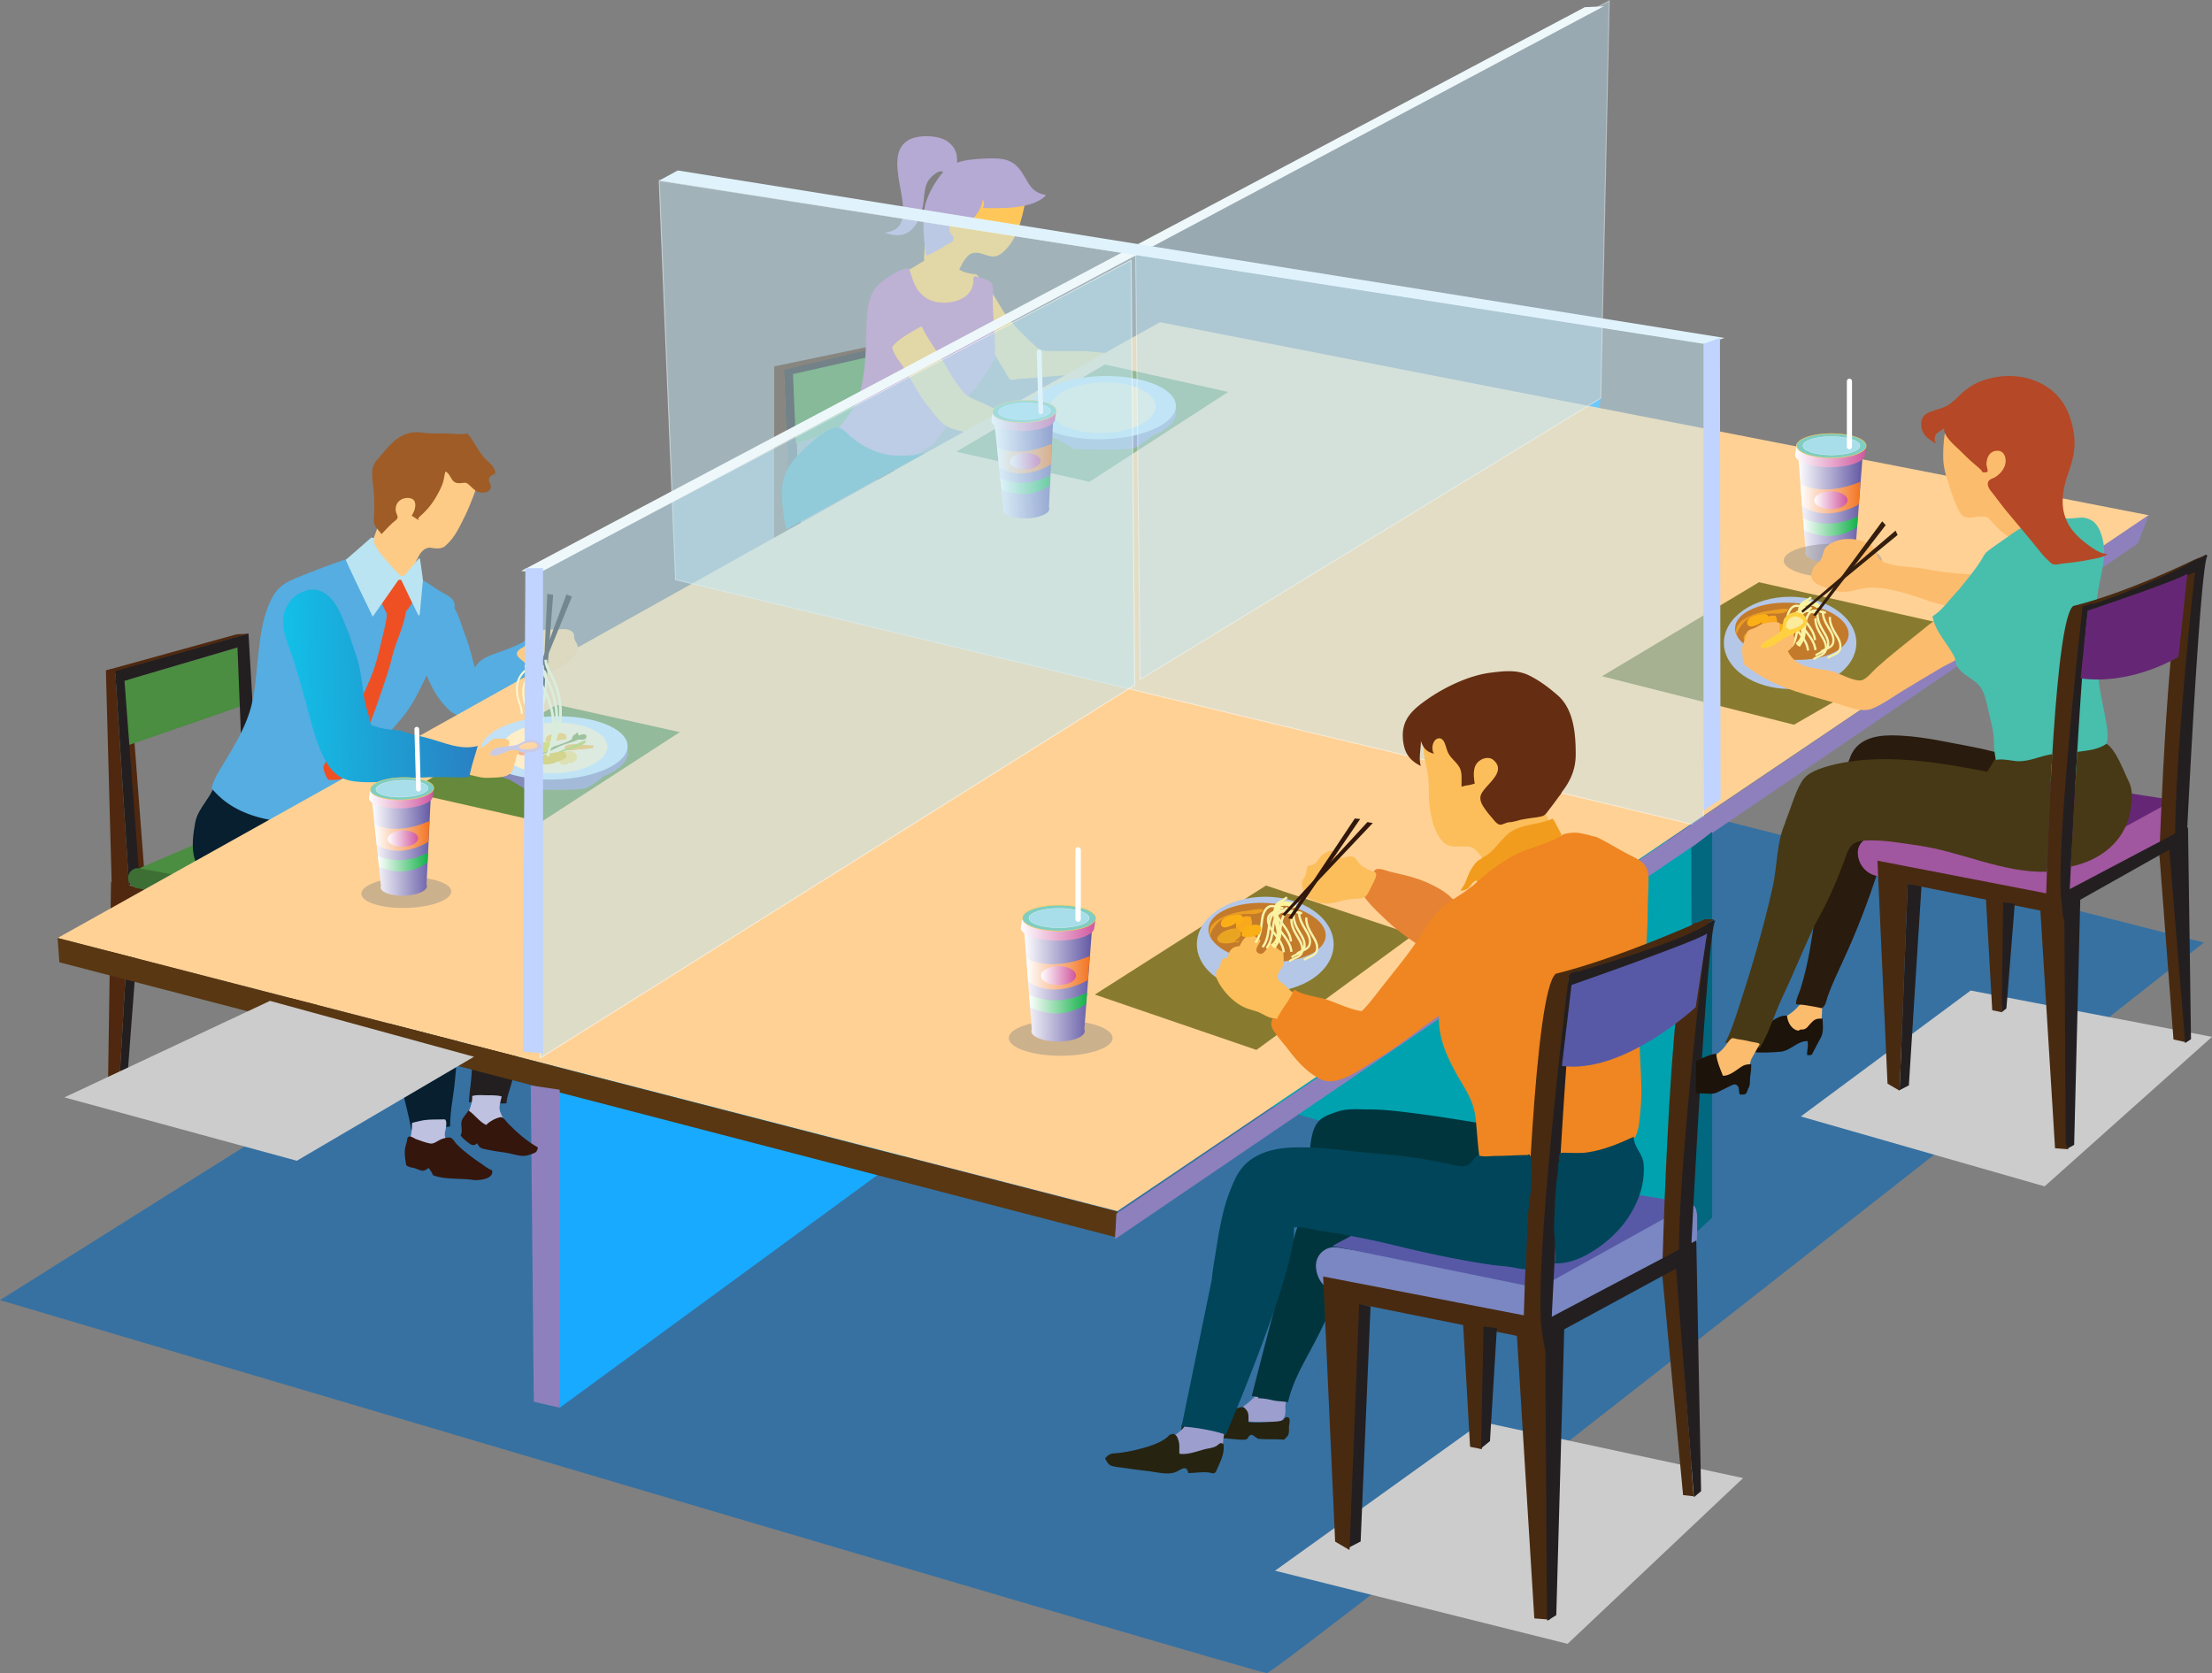 <?xml version="1.0" encoding="UTF-8"?> <svg xmlns="http://www.w3.org/2000/svg" xmlns:xlink="http://www.w3.org/1999/xlink" viewBox="0 0 4534.19 3429.81"><rect x="0" y="0" width="4534.19" height="3429.81" fill="#808080" stroke="none"/><defs><linearGradient id="a" x1="2092.04" y1="985.95" x2="2214.05" y2="985.95" gradientTransform="translate(-78.49 32.79) rotate(-1.59)" gradientUnits="userSpaceOnUse"><stop offset="0" stop-color="#fff"></stop><stop offset="1" stop-color="#6157a4"></stop></linearGradient><linearGradient id="b" x1="2086.9" y1="888.1" x2="2220.09" y2="888.1" gradientTransform="translate(-78.49 32.79) rotate(-1.59)" gradientUnits="userSpaceOnUse"><stop offset="0" stop-color="#fff"></stop><stop offset="1" stop-color="#d0569e"></stop></linearGradient><linearGradient id="c" x1="2097.17" y1="968.2" x2="2209.22" y2="968.2" gradientTransform="translate(-78.49 32.79) rotate(-1.59)" gradientUnits="userSpaceOnUse"><stop offset="0" stop-color="#fff"></stop><stop offset="1" stop-color="#f37421"></stop></linearGradient><linearGradient id="d" x1="2101.71" y1="1021.75" x2="2204.39" y2="1021.75" gradientTransform="translate(-78.49 32.79) rotate(-1.59)" gradientUnits="userSpaceOnUse"><stop offset="0" stop-color="#fff"></stop><stop offset="1" stop-color="#14b14b"></stop></linearGradient><linearGradient id="e" x1="2122.85" y1="973.12" x2="2185.06" y2="973.12" gradientTransform="matrix(1, 0, 0, 1, -52.22, -27.57)" xlink:href="#b"></linearGradient><linearGradient id="f" x1="623.96" y1="1394.48" x2="1015.82" y2="1394.48" gradientTransform="translate(-78.49 32.79) rotate(-1.59)" gradientUnits="userSpaceOnUse"><stop offset="0" stop-color="#12c0e7"></stop><stop offset="0.99" stop-color="#2a80c2"></stop></linearGradient><linearGradient id="g" x1="795.19" y1="1723.7" x2="917.2" y2="1723.7" xlink:href="#a"></linearGradient><linearGradient id="h" x1="790.05" y1="1625.85" x2="923.24" y2="1625.85" xlink:href="#b"></linearGradient><linearGradient id="i" x1="800.32" y1="1705.95" x2="912.37" y2="1705.95" xlink:href="#c"></linearGradient><linearGradient id="j" x1="804.86" y1="1759.5" x2="907.54" y2="1759.5" xlink:href="#d"></linearGradient><linearGradient id="k" x1="826" y1="1710.87" x2="888.21" y2="1710.87" gradientTransform="translate(-31.17 8.26)" xlink:href="#b"></linearGradient><linearGradient id="l" x1="2098.38" y1="2014.84" x2="2239.19" y2="2014.84" gradientTransform="matrix(1, 0, 0, 1, 0, 0)" xlink:href="#a"></linearGradient><linearGradient id="m" x1="2092.46" y1="1901.91" x2="2246.16" y2="1901.91" gradientTransform="matrix(1, 0, 0, 1, 0, 0)" xlink:href="#b"></linearGradient><linearGradient id="n" x1="2104.31" y1="1994.35" x2="2233.62" y2="1994.35" gradientTransform="matrix(1, 0, 0, 1, 0, 0)" xlink:href="#c"></linearGradient><linearGradient id="o" x1="2109.53" y1="2056.16" x2="2228.04" y2="2056.16" gradientTransform="matrix(1, 0, 0, 1, 0, 0)" xlink:href="#d"></linearGradient><linearGradient id="p" x1="2133.93" y1="2000.03" x2="2205.73" y2="2000.03" gradientTransform="matrix(1, 0, 0, 1, 0, 0)" xlink:href="#b"></linearGradient><linearGradient id="q" x1="3685.42" y1="1039.53" x2="3818.71" y2="1039.53" gradientTransform="matrix(1, 0, 0, 1, 0, 0)" xlink:href="#a"></linearGradient><linearGradient id="r" x1="3679.82" y1="932.64" x2="3825.3" y2="932.64" gradientTransform="matrix(1, 0, 0, 1, 0, 0)" xlink:href="#b"></linearGradient><linearGradient id="s" x1="3691.03" y1="1020.13" x2="3813.43" y2="1020.13" gradientTransform="matrix(1, 0, 0, 1, 0, 0)" xlink:href="#c"></linearGradient><linearGradient id="t" x1="3695.98" y1="1078.63" x2="3808.15" y2="1078.63" gradientTransform="matrix(1, 0, 0, 1, 0, 0)" xlink:href="#d"></linearGradient><linearGradient id="u" x1="3719.08" y1="1025.51" x2="3787.04" y2="1025.51" gradientTransform="matrix(1, 0, 0, 1, 0, 0)" xlink:href="#b"></linearGradient></defs><g style="isolation: isolate"><g><g><g><polygon points="1985.84 1786.45 2009.47 1307.48 2196.98 1199.37 2192.31 1232.77 2035.12 1340.99 2003.43 1772.43 1985.84 1786.45" style="fill: #231f20"></polygon><polygon points="1586.78 1696.34 1624.62 1257.26 1647.54 1262.44 1603.61 1685.56 1586.78 1696.34" style="fill: #231f20"></polygon><g><path d="M1607.15,753l18.19-5,.09,1.76,21.83,454.06-23.13,14.74C1623.16,1215.18,1607.15,753,1607.15,753Z" style="fill: #4f280f"></path><polygon points="1647.36 1206.76 1624.13 1218.6 1607.15 753.03 1625.34 748.03 1647.36 1206.76" style="fill: #231f20"></polygon><polygon points="1607.15 753.03 1816.35 708.47 1844.1 1112.47 1823.48 1123.1 1806.3 726.83 1607.28 773.73 1607.15 753.03" style="fill: #231f20"></polygon><polygon points="1624.13 1218.6 1607.34 758.27 1810.67 709.78 1788.82 708.91 1586.96 751.11 1586.66 1209.8 1585.36 1209.49 1564.89 1687.19 1586.78 1696.34 1624.62 1257.26 1964.27 1349.28 1965.27 1781.92 1987.08 1788.74 2010.11 1309.21 1624.13 1218.6" style="fill: #4f280f"></polygon><polygon points="1806.73 725.08 1825.58 1108.99 1801.09 1108.96 1793.13 727.88 1806.73 725.08" style="fill: #4f280f"></polygon></g></g><polygon points="1625.43 766.9 1790.56 729.45 1804.55 725.08 1805.27 852.05 1631.54 909.55 1625.43 766.9" style="fill: #4b8d41"></polygon><g><path d="M2179.23,1192.93l15.8.68-.1-19.82-359-62.78.32.09-6.79-1.62-28.29,8L1643,1179.79a21.75,21.75,0,0,0-13.63,17.8l-2.35,20.9,383.69,91.72,187.94-112.65Z" style="fill: #4b8d41"></path><path d="M2010.11,1309.21l1.39-.81,184.94-107.84s8.47-24.79-1.51-26.77S2016.61,1261,2016.61,1261Z" style="fill: #03572c"></path><path d="M1624.13,1218.59s-5.57-35.32,23.41-40.41L2010,1256s47.56,26.34,1.83,53Z" style="fill: #3d6f35"></path></g></g><polygon points="1967.62 935.29 2306.46 749.2 2580.75 818.41 2264.28 1011.11 1967.62 935.29" style="fill: #66893b"></polygon><path d="M2043.43,336.84c-62.49-13.92-128.11,16.29-141.39,80.85-6.49,31.56-5.57,63.35-7,95.71-.44,9.63-1.47,15.73-.59,21.23-9.66,5.22-18.46,11.64-28.42,16.85-11,5.73-15.74,6.52-19.93,16.34-5,11.67-2.75,32.94-1.79,45.72.68,9.14,1.15,27,9.36,32.86,12.21,8.75,52.65-4.52,68-5.28,32.06-1.58,64.23,3.88,91.45-16.15,8-5.86,13.53-11.49,17.64-17.3-8.46-15.89-16.69-33.14-29.48-45.28-11.87-1-23.22-3-32-8.1-1.07-.61-2-1.27-3-1.92,7.6-15.41,16.07-30.51,26.6-33.21,23-5.9,38,17.36,59.82.35,31.4-24.5,40.52-65.4,48.57-103.53l12.24-31.47C2093.7,361.76,2074.3,343.71,2043.43,336.84Z" style="fill: #ffc75a"></path><path d="M2088,344.61c-17.57-21.14-42.45-20.73-69-19.53-17.77.8-39,2-57.13,8.37.34-15.67-1.3-28.83-17.57-42-18.76-15.21-62.85-15.91-82.73-4-64.78,38.82,41.73,180.76-48.38,189.38,47.19,18.09,70.18-12.19,78.66-55.47,4.33-22.1.55-43.23,18.37-59.63,10.22-9.41,17.09-12.36,23.23-9.38-16.82,19.4-35.41,52-38.62,76.26-4,30.12-1.22,66.64,3.75,95.66,12.85-5,26.35-12.81,38.26-20.4,4.47-2.86,16-6.83,17.63-12.29,2.11-6.86-4.93-8.86-7.14-16.13-10.34-34,33.09-46,36.11-14.89,13.71-13.78,30.21-33.27,30.66-51,4.14,5.29,4.25,11.27.22,16.78,36.72,1.1,104.45,2.67,130-26.52C2108.32,393.79,2108.48,369.18,2088,344.61Z" style="fill: #b5aad3"></path><g><path d="M2030.15,596.06c13.37,16.65,22.31,38.65,36.45,56,14.81,18.13,31,34.46,48.11,50.37,12.18,11.31,16.76,17.21,34.73,17.2h64.4c26.56,0,51.39,5.33,77.36,5.83,13.39.26,18,4.64,27.8,14,9,8.59,16.29,12.2,12.09,24.45-7,20.42-49.69,50.46-71,33.69-6.73-5.3-9.06-18-14.88-24-7.76-8-16.2-6.61-28.11-6.16-42.74,1.6-86,6.73-128.78,9.32-3.89.24-12.56,2.83-16.09,1.52-5.83-2.17-10-13.68-13.13-18.68-7.07-11.31-14.26-22.72-21.07-34.21-15.22-25.68-23-46.52-23-76.69,0-20.06-5.53-50.93,3.7-68.73C2028.45,580.62,2030.94,589.7,2030.15,596.06Z" style="fill: #ffc75a"></path><path d="M1995.17,569.26v.32C1994.54,570.17,1994.36,570.17,1995.17,569.26Z" style="fill: #b67cb4"></path><path d="M1912.3,911.25c23.12-29.32,43.63-60.61,66.21-90.24,7.18-9.4,14.27-20.69,23.48-27,5.65-13.78,16.67-23.21,23.62-36.49a257,257,0,0,1,14.14-22.86c0-8.62-.18-17.2-.27-25.51-.32-32.52-4.65-64.18-4.65-96.75,0-11.83,3.11-27.68-4.93-34.64-7.09-6.18-22.58-8.62-31.2-11.87a33.11,33.11,0,0,1-3.53,3.7c2.89,35-27.82,49.86-57.13,50.94-27.59,1-49.45-10.79-61.65-34.5-5.87-11.43-8.9-23.44-13-35.23-17.47-2.17-50.44,21.36-62.23,32.43-23,21.59-23.89,57.49-25,87.44-1.81,48.73-1.09,109.84-21.59,154.86-11.07,24.39-28,42.59-44.71,62.83-12.47,15.08-21,22.49-9.53,41.19,9.12,14.77,24.07,30.48,40.19,37.3,20.64,8.67,47.74,4.66,71.5,4.29Z" style="fill: #b67cb4"></path><path d="M1828.52,711.44c13.86-18.21,40.81-31.45,60.6-42.71,12.47,27.25,32.42,51.17,47.26,77.15,11.41,20,24.54,42.94,40.16,59.94,9.68,10.53,26.22,14.61,39.86,21.24,17.11,8.33,34.2,16.93,51,25.91,15.48,8.29,30.07,18.73,45.63,26.65,14.41,7.34,25.52,1.54,39.63-5.91,13-6.88,14.84-12.48,28.91-7.19,8.26,3.1,18.8,6.26,25.78,11.28-8.57,4.67-16.35,9.66-5.6,17.63,6.93.81,33-10.73,28.74,6.12-1.21,4.8-13.73,10.42-17.34,13.31-6.19,5-11.71,10.95-18,16.28-35.47,29.87-66.31,6.59-102.44-9.24-43-18.84-90.18-29.53-135.36-41.35-19.84-5.2-29.45-15.62-42.24-31.6-11.35-14.17-22.65-27.8-31.73-43.38-9.43-16.18-19.17-31-28-46.93S1832.66,730.35,1828.52,711.44Z" style="fill: #ffc75a"></path><path d="M1896.17,928.63,1612,1085c-2.89-8.71-4.2-18.65-5.24-26-3-21.18-5.37-43.9-2.93-65.53,3.56-31.16,27.77-58.62,50.4-78.68,14-12.37,50.58-45.57,68.24-37.3,9.31,4.38,17.12,14.27,25.16,20.55,12,9.44,24.57,17.79,38.43,23.84,19.92,8.72,37.58,12.11,59.35,12.15,8.58.05,17.07-.36,25.56-.94,5.29-.82,10.43-1.4,14.82-2.35C1888.72,930.12,1893.06,927.91,1896.17,928.63Z" style="fill: #007388"></path></g><g><path d="M0,2665.23s2576.93,764.58,2596.92,764.58S4517.53,1932.3,4517.53,1932.3L2132.17,1326Z" style="fill: #3671a2"></path><polygon points="3467 1738.39 3466.38 2520.37 2327.82 2186.96 2325.97 1404.04 3467 1738.39" style="fill: #00a2af"></polygon><polyline points="1147.28 2885.9 3205.82 1378.11 3281.15 816.24 1134.93 2130.15 1146.04 2871.08" style="fill: #18aaff"></polyline><g><g><polygon points="604.74 2322.62 614.47 1869.2 788.89 1762.06 785.35 1793.76 656.26 1920.2 637.66 2328.89 604.74 2322.62" style="fill: #231f20"></polygon><polygon points="241.78 2267.93 265.99 1851.85 287.8 1856.14 257.4 2257.29 241.78 2267.93" style="fill: #231f20"></polygon><g><path d="M296.69,1798.9l-17.95,12.19-2.8,1.9a.53.53,0,0,0-.05-.16c-.06-.62-.24-2.81-.55-6.47V1806c-3-40.06-15.69-241.64-22.46-349.55l-.66-10.31-.3-4.9-.3-5-.59-9.32-.37-5.86-.36-5.4-.31-5-.23-3.87-.06-.66-.24-4.09-.22-3.62-.21-3.1-.08-1.36-.07-1.19c-.22-3.14-.3-4.79-.3-4.79l.24-.09,16.26-4.91.07,1,0,.58.27,3.79,1,12.74.12,1.27.34,4.58,9.7,127.36,18.38,241.53v.08Z" style="fill: #4f280f"></path><path d="M268,1401.9l-1.44.37,0,0-16.73,4.43h0l-.53.13-.65-18.94.24,0,16.33-4,0,.58.27,3.79,1,12.74C266.91,1401.35,267.45,1401.63,268,1401.9Z" style="fill: #231f20"></path><path d="M454.14,1699.19l.61,8.57.18,2.1.75,10.76,18.55-10.22v0l-1.73-17.72c-3.24.84-6.27,1.67-8.93,2.61a74.28,74.28,0,0,0-7.07,2.88Z" style="fill: #231f20"></path><path d="M631.78,1890.81l0,.77-9,449.89v0l-.08,3.21-20.81-5.87-12.33-409-301.77-72.78L266,1851.86,241.79,2268l-20.95-8.09,6.76-452.13,1.25.26-11.78-433.62,12.52-3c2.34,1.3,4.65,2.69,6.87,4.16l16.82-5.08.07,1,0,.59.28,3.93-12.09,3.24-5.05,1.34.08,1.23.08,1.41.22,3.2.23,3.75.25,4.23.06.68.24,4,.31,5.2.37,5.59.39,6.06.61,9.64.31,5.16.31,5.07.68,10.67,23.26,359.42v0l.6,9.38,177.66,36.5,4.21.86,184.7,38Z" style="fill: #4f280f"></path><path d="M454.14,1699.19c-5.59,2.67-10.95,5.8-16.27,9l16.88-.43,2.47-.07-.72-9.56Z" style="fill: #4f280f"></path></g></g><polygon points="495.64 1447.28 265.16 1526.98 263.04 1527.72 251.65 1396.26 255.12 1395.22 265.38 1392.25 471.92 1331.93 491.19 1326.09 491.22 1327.03 495.64 1447.28" style="fill: #4b8d41"></polygon><polygon points="509.37 1298.55 236.7 1374.54 236.71 1375.48 236.19 1375.64 236.78 1384.72 236.89 1401 237.81 1400.73 264.5 1815.31 286.16 1803.51 255.17 1395.61 486.8 1327.33 500.31 1668.81 530.24 1658.25 509.37 1298.55" style="fill: #231f20"></polygon><g><path d="M782.54,1775.38l14.46.22-.6-18.11-329.7-48.23.3.08-6.25-1.3-25.65,8-142.89,61a19.88,19.88,0,0,0-12,16.61l-1.61,19.16,353,74,168.88-107.72Z" style="fill: #4b8d41"></path><path d="M631,1886l1.25-.78,166.26-103.25s7.11-22.87-2.07-24.43-160.73,84.26-160.73,84.26Z" style="fill: #03572c"></path><path d="M270.06,1784.3l.93-.72a20.32,20.32,0,0,1,15.7-3.39l324.18,60.21a20.54,20.54,0,0,1,7.6,3c8.68,5.72,27.26,21.14,8.53,38.9a20.82,20.82,0,0,1-18.47,5.27l-329.09-67.13C262.47,1817,256.64,1795.24,270.06,1784.3Z" style="fill: #3d6f35"></path></g><polygon points="236.71 1375.48 509.17 1299.03 484.74 1300.42 217.07 1374.37 236.71 1375.48" style="fill: #4f280f"></polygon></g><path d="M961.42,2259.76c0-15,3.93-38.36,4.91-53.43,1.55-23.92,5-48.54,4.37-72.61-1.08-39,7.41-78.32,6.32-117.43-.84-30.48,8.74-56.22,5.14-86.48-1.83-15.36-6.51-36-15.61-49-15.29-21.73-41.53-32-64.71-42.23-22.35-9.88-46-17.27-68.1-27.68-35.84-16.89-67.58-41.33-102.21-60.16a86.24,86.24,0,0,0-16.68-6.52c-18.24-5.51-39.11-14.39-58-16.55-9-11-19.52-49-8-61.24,5.92-6.32,22.5-10.63,30.81-11.73,16.89-2.24,26.24,4.26,40.07,11.7,47.24,25.4,102.91,37.57,153.71,54.26,48.7,16,100.13,31.14,147,52,115.47,51.47,87.79,208.31,63.77,300.32-8.11,31.06-16,56.75-22.06,88-3.17,16.27-8.66,34.06-11.39,50.42-2.18,13-12.41,37.6-12.45,50.44C1020.24,2263.35,977.77,2258.15,961.42,2259.76Z" style="fill: #231f20"></path><path d="M550.12,1614.61c-23.31-12.37-79.37-27.43-107.41-15.87-5.43,33.91-36.66,55-42.6,87.74-4.24,23.39-8.12,51.58-1.09,74.34,8.77,28.4,33.1,38.38,58.65,50.19,87.11,40.23,181.08,60.25,270.54,94.43,9.8,3.74,24.29,7.13,32.32,13.5,11.82,9.37,9.45,27.16,10.66,42.51,3.61,45.65,15.16,89.37,25.86,133.87,11.32,47.07,21.12,94.12,29,141.91,4.41,26.83,13.36,52.85,16.87,79,27.57.9,53.71-2.37,79.82-7.11-.28-33.51,7.37-63.77,10.12-97.17,5.17-62.68,12.91-125.27,20.07-188.33,3.75-33,7.77-66.3,10.29-99.43,1.76-23.22,7.13-48.32,4.48-71.62-5-44-35.43-75.87-75.37-93.32-44.14-19.29-91.58-28.41-138.84-34.68-31.24-4.14-61.79-.21-93.15-1.32-.34-20.16,25.61-63.46,14-81.73-8.65-13.58-57.71-20-74.24-25.16C585.53,1611.79,573.24,1612.37,550.12,1614.61Z" style="fill: #071f2e"></path><path d="M1103.22,1351.34c-7.92-12.38-15.21-27.9-25.38-38.65-14.09,9.16-32.37,16-48.54,22-18.15,6.74-47.26,14.57-55.61,34.13-6.91-22.45-11.67-45.86-20.7-68.14-6.81-16.82-11.56-37.71-21.09-53.11a7,7,0,0,0-.49-.66c3.4-20.45-12.39-24.57-29.72-35.2-23.1-14.21-59-45.83-80.88-20.87-4.75,5.4-9.82,12.33.31,24.63-24.68-3.09-58.14-34.54-75.5-52.07-14.18-14.34-17.55-23.17-40-15.59-30.53,10.31-60.81,21.89-89.9,33.6-29.86,12.07-46.51,19.77-60.9,49.75-17.88,37.44-21.89,79.77-26.39,120.37-3.66,32.61-5.41,65.85-13.78,97.48-10.32,38.83-30.82,73.88-51.7,108.48-12,20-24,37.33-29.35,58.46a167.84,167.84,0,0,0,16.4,17.11c41.09,38.1,98.65,50.11,153,53.91,23.37,1.61,46.66,3,70,3.68a136.26,136.26,0,0,0,17.38-26c16.85-31.65,31.91-64.08,51.59-94.45,25.64-39.51,61.57-71.37,90-108.9,17.22-22.77,29.55-50.49,42.84-76.54,9.21,22.93,21.2,44.73,37.27,62.07,6.07,6.56,17.47,18.12,26.82,19.42,12.88,1.78,34.95-8.69,45.73-14.55,33.86-18.41,65-44.21,95.2-68.49,7.63-6.14,16.4-11.4,23-18.73C1108.43,1358.22,1107.75,1358.42,1103.22,1351.34Z" style="fill: #55ade1"></path><polygon points="117.85 1923 2290.31 2482.86 4404.58 1056.27 2377.78 660.5 117.85 1923" style="fill: #ffd195"></polygon><polygon points="4021.79 1287.51 3677.29 1485.68 3283.82 1386.28 3605.64 1193.56 4021.79 1287.51" style="fill: #887b2f"></polygon><g><polygon points="1960.12 925.94 2265.02 747.25 2517.44 803.51 2233.14 987.67 1960.12 925.94" style="fill: #66893b"></polygon><path d="M2411.18,843.92c-1-35.73-69-62.83-152-60.52s-149.37,33.16-148.38,68.89c.58,20.58,23.41,38.28,58.48,49.16l31.89,18.94s107.78,4.46,124.65-2.4c10.25-4.18,25.59-15.77,36.06-24.23C2392.61,881,2411.72,863.2,2411.18,843.92Z" style="fill: #858cbb"></path><ellipse cx="2260.13" cy="835.87" rx="150.24" ry="64.73" transform="translate(-22.4 63.27) rotate(-1.6)" style="fill: #c2e1f6"></ellipse><ellipse cx="2260.13" cy="835.87" rx="108.68" ry="51.94" transform="translate(-22.4 63.27) rotate(-1.6)" style="fill: #ffeec7"></ellipse></g><polygon points="3491.54 1695.32 1384.68 1188.4 1351.19 370.14 3505.9 704.79 3491.54 1695.32" style="fill: #c4e8f4;stroke: #fff;stroke-miterlimit: 10;stroke-width: 2px;opacity: 0.49"></polygon><g><polygon points="836.15 1623.32 1141.06 1444.63 1393.47 1500.9 1109.17 1685.06 836.15 1623.32" style="fill: #66893b"></polygon><g><path d="M1287.21,1541.31c-1-35.74-69-62.83-152-60.52s-149.37,33.15-148.38,68.89c.58,20.57,23.41,38.27,58.49,49.15l31.88,18.94s107.79,4.46,124.65-2.4c10.25-4.18,25.59-15.77,36.06-24.22C1268.64,1578.43,1287.75,1560.58,1287.21,1541.31Z" style="fill: #858cbb"></path><ellipse cx="1136.16" cy="1533.26" rx="150.24" ry="64.73" transform="translate(-42.26 32.24) rotate(-1.6)" style="fill: #c2e1f6"></ellipse><ellipse cx="1136.16" cy="1533.26" rx="108.68" ry="51.94" transform="translate(-42.26 32.24) rotate(-1.6)" style="fill: #ffeec7"></ellipse><path d="M1163.73,1566.33c-5,1.69-9.69,2.83-14.12-.73-6.08-4.88-7.49-13-1.61-18.6,6.58-6.28,21.86-10.1,29.34-4.5,5,3.77,7.36,10.12,3.35,15.34-3.46,4.5-10.89,8.31-16.33,5.52C1164.47,1562.92,1164.57,1562.48,1163.73,1566.33Z" style="fill: #ffd968"></path><path d="M1216.09,1532.9a160.68,160.68,0,0,1-28.2,3.45c-5.51.18-25.72,4.29-28.79.07-8.31-11.38,19.57-11,22.11-10.84,11.79.67,23.47,2.2,35.21,2.59C1217.15,1530.71,1215.5,1532.19,1216.09,1532.9Z" style="fill: #fcb536"></path><path d="M1105.87,1555.69c7-3.39,16.49-4.33,24.18-6.61,11.33-3.38,22.38-7.61,33.61-11.35,10.67-3.55,29.2-8.15,37.57-16.6a32.47,32.47,0,0,0-10.36,1.29c4.33.35,8.5-1.9,12.67-2.93a44.46,44.46,0,0,0-6.32.13,26.16,26.16,0,0,0,3.87-3.29c-16.37,8.16-33.24,15.19-50.28,22.1-12,4.86-28.6,12.84-41.81,11.91-.39,1.24-1.09,2.24-1.08,3.53C1108,1552.84,1108.16,1551.82,1105.87,1555.69Z" style="fill: #b2ca35"></path><path d="M1090.27,1550.26c20.08.79,40.83-13.29,58.5-21,15.14-6.57,36-9.59,48.52-20.29-5,.35-7.94,5.27-12.51,7.21,4.73-.23,16,1.79,17.15-5.07,1.44-8.62-11-6.16-14.93-3a14.6,14.6,0,0,1-3-7.08c-2.06,1.06-3.64,3.12-5,5.07a7.62,7.62,0,0,0-2-.77c-1.62,3.13-5.09,6.93-5.61,9.65.43-2,.23-.91,1.57-2.37,4.5,9.54-87.24,27.36-78.74,40.11C1095,1551.44,1096.41,1549.89,1090.27,1550.26Z" style="fill: #7c9b3d"></path><path d="M1097.69,1529.8c7-4.1,22.94-13.53,29.77-6.82,6.58,6.46-.75,15-7,18.18-5.22,2.69-13,3.71-17.47-1C1099.32,1536.3,1102.39,1530.25,1097.69,1529.8Z" style="fill: #e1d41e"></path><path d="M1159.67,1516.35c-4.94-1.68-16.78,2.26-23,2.89-3.58.36-12.62,2.76-15.55.86-7.4-4.79,1.07-11.74,6.26-13.79C1135.91,1503,1168.64,1497.51,1159.67,1516.35Z" style="fill: #ffc338"></path><path d="M1157.25,1544.13c2.59.54,4.27,3.41,3.82,6.16-.86,5.25-10.61,8.36-14.63,10-10.57,4.33-33.07,13.41-40.44-.6-8.9-16.94,43.41-17.12,52.25-19.13C1158.48,1542,1158.34,1543.44,1157.25,1544.13Z" style="fill: #ebc11c"></path><path d="M1072.57,1527.3c6.54-2.75,25-9.92,29.32-.83,7.17,15.22-23.58,22.08-32.7,21.62C1053.86,1547.32,1065.64,1528.2,1072.57,1527.3Z" style="fill: #f9b088"></path></g><g><path d="M1074.24,1325.8A273,273,0,0,1,1102.3,1298c10.69-9.21,21.87-7.15,35.88-7.54,11.32-.31,30.77-4,37.71,8.36,1.53,2.72.66,7.13,1.58,10.5,1.82,6.63,7.12,11.22,7.14,18.3,0,9.21-7,17.68-13.59,23.79-9.59,8.89-27,22.81-40.3,24-5.58.52-9.93-1.51-14.66-4.25-3.8-2.19-10.23-9.79-14.35-10.45s-6.36,2.39-10.38,4.54c-8.35,4.47-7.57.94-14.61-5.86-4.16-4-15.79-11.79-17.08-17.39C1057.79,1333.9,1068.57,1329.05,1074.24,1325.8Z" style="fill: #fdcb85"></path><polygon points="1091.89 1404.45 1161.06 1218.65 1172.38 1223.13 1097.76 1404.82 1091.89 1404.45" style="fill: #231f20"></polygon><polygon points="1112.88 1411.86 1121.85 1217.35 1133.9 1219.41 1119.2 1409.29 1112.88 1411.86" style="fill: #231f20"></polygon></g><g><path d="M1126.09,1550.66l-5.6,0c.09-6.13,2.27-12.52,4.37-18.71.92-2.68,1.82-5.32,2.52-7.88,3.59-13.07,4.89-26.08,4.21-42.19-.71-16.84-4.72-34.54-12.25-54.11a147.44,147.44,0,0,0-6.71-14c-5.62-10.79-11.44-22-11-32.11l5.6.07c-.45,9.32,5.16,20.09,10.58,30.5a149.11,149.11,0,0,1,6.87,14.36c7.66,19.89,11.73,37.92,12.46,55.1.69,16.44-.64,29.75-4.32,43.14-.72,2.62-1.64,5.33-2.57,8.07C1128.27,1538.88,1126.18,1545,1126.09,1550.66Z" style="fill: #f6f4c0"></path><path d="M1140.47,1521.48l-5.6,0c.09-6.13,2.26-12.52,4.37-18.71.91-2.68,1.81-5.32,2.52-7.88,3.59-13.07,4.88-26.08,4.2-42.19-.7-16.85-4.71-34.54-12.25-54.11a141.64,141.64,0,0,0-6.71-14c-5.62-10.8-11.43-22-10.94-32.11l5.59.07c-.44,9.32,5.17,20.09,10.59,30.5a146.56,146.56,0,0,1,6.86,14.36c7.66,19.89,11.74,37.92,12.46,55.1.7,16.44-.63,29.75-4.31,43.14-.72,2.62-1.64,5.33-2.58,8.07C1142.65,1509.7,1140.55,1515.85,1140.47,1521.48Z" style="fill: #f6f4c0"></path><path d="M1132.79,1532.89l-5.6,0c.09-6.13,2.27-12.53,4.37-18.71.92-2.68,1.82-5.33,2.52-7.88,3.59-13.07,4.89-26.09,4.21-42.2-.71-16.84-4.72-34.54-12.25-54.1a146.29,146.29,0,0,0-6.71-14c-5.62-10.8-11.44-22-10.95-32.12l5.6.08c-.45,9.32,5.16,20.09,10.58,30.5a148,148,0,0,1,6.87,14.36c7.66,19.89,11.73,37.91,12.46,55.1.69,16.43-.64,29.74-4.32,43.14-.72,2.62-1.64,5.32-2.57,8.07C1135,1521.1,1132.88,1527.26,1132.79,1532.89Z" style="fill: #f6f4c0"></path><path d="M1100.43,1555.44c-.33-3.65,1-7.57,2.32-11.36a46,46,0,0,0,1.79-6.06c1.33-7,2.11-13.44,3-21.18a475.84,475.84,0,0,0,2.59-72c-.08-2.32-.13-4.92-.18-7.71-.29-15.58-.69-36.93-7.89-47.88-3.18-4.84-6.57-7.44-9.79-7.53-2.46,0-4.92,1.35-7.28,4.22.17.5.32,1,.46,1.51a9.39,9.39,0,0,0,.56,1.65l-3.42,2.32a9.64,9.64,0,0,1-1.12-2.85,10.15,10.15,0,0,0-.64-1.88l-.69-1.17.81-1.1c4.27-5.79,8.56-7,11.43-6.83,4.63.13,9.17,3.37,13.13,9.39,7.86,12,8.27,34,8.56,50.07.06,2.77.1,5.34.19,7.64a480.1,480.1,0,0,1-2.62,72.61c-.87,7.56-1.69,14.39-3,21.49a49.41,49.41,0,0,1-1.95,6.62c-1.16,3.39-2.36,6.88-2.11,9.64Z" style="fill: #faf8d6"></path><path d="M1095.08,1535.6c-.33-3.65,1-7.56,2.32-11.36a45.13,45.13,0,0,0,1.79-6.06c1.33-7,2.11-13.43,3-21.18a475.79,475.79,0,0,0,2.59-72c-.08-2.32-.13-4.91-.18-7.7-.29-15.59-.69-36.93-7.89-47.89-3.18-4.84-6.57-7.44-9.79-7.53-2.46,0-4.92,1.36-7.28,4.23.17.49.32,1,.46,1.5a9.11,9.11,0,0,0,.56,1.65l-3.42,2.33a10.1,10.1,0,0,1-1.12-2.86,9.77,9.77,0,0,0-.64-1.87l-.69-1.18.81-1.09c4.27-5.79,8.56-7,11.43-6.83,4.64.12,9.17,3.37,13.13,9.38,7.86,11.95,8.27,34,8.57,50.08,0,2.76.1,5.33.18,7.64a478.84,478.84,0,0,1-2.62,72.61c-.86,7.55-1.69,14.39-3,21.48a50,50,0,0,1-2,6.63c-1.16,3.38-2.36,6.87-2.11,9.64Z" style="fill: #faf8d6"></path><path d="M1086.77,1524.44l-3.91-1.34c3.22-9.43,7.25-19.2,11.15-28.64,4.5-10.87,9.14-22.11,12.74-33.28,6.61-20.46,10.18-44.89,10.62-72.62.11-7.28-1.87-11.69-5.91-13.1-7.49-2.62-20.54,5.1-27.22,13.76-8.6,11.14-11.23,23.66-8.77,41.87.66,4.91,2.41,10,4.27,15.35,2.64,7.62,5.37,15.5,4.83,23.17l-4.12-.28c.48-6.84-2.11-14.31-4.61-21.54-1.84-5.33-3.75-10.83-4.46-16.15-2.62-19.4.25-32.84,9.59-44.94,7.71-10,22.35-18.46,31.85-15.14,4.06,1.42,8.86,5.53,8.68,17.07-.45,28.13-4.09,53-10.82,73.82-3.65,11.32-8.33,22.64-12.85,33.59C1093.78,1505.85,1089.94,1515.13,1086.77,1524.44Z" style="fill: #f9f7cf"></path><path d="M1073.81,1518.4l-3.91-1.33c3.22-9.43,7.25-19.2,11.16-28.64,4.49-10.87,9.13-22.12,12.73-33.28,6.61-20.46,10.18-44.9,10.62-72.62.11-7.28-1.87-11.69-5.91-13.11-7.49-2.61-20.54,5.11-27.22,13.77-8.6,11.14-11.23,23.66-8.77,41.87.66,4.91,2.41,10,4.27,15.34,2.64,7.62,5.37,15.51,4.83,23.18l-4.12-.29c.48-6.84-2.1-14.31-4.61-21.53-1.84-5.33-3.75-10.83-4.46-16.15-2.62-19.41.25-32.85,9.59-44.95,7.71-10,22.35-18.45,31.85-15.13,4.06,1.42,8.86,5.53,8.68,17.06-.45,28.14-4.09,53-10.82,73.83-3.65,11.32-8.33,22.64-12.85,33.58C1080.82,1499.82,1077,1509.09,1073.81,1518.4Z" style="fill: #f9f7cf"></path></g></g><g><path d="M2159.19,852.64l-122,3.4,19.5,186.43a7.79,7.79,0,0,0-.62,3.09c.28,10.17,21.73,17.82,47.91,17.09s47.17-9.56,46.88-19.73a7.75,7.75,0,0,0-.79-3.05Z" style="fill: url(#a)"></path><g><path d="M2136.28,841.34a155.7,155.7,0,0,0-39.44-3.57,169.71,169.71,0,0,0-27.51,2.94l-25.9-.25-8.72,1.15-2.17,18.55a8.26,8.26,0,0,0-.27,2.37c.35,12.67,29.83,22.13,65.85,21.12s64.92-12.09,64.57-24.76l2.23-17.28Z" style="fill: url(#b)"></path><ellipse cx="2099.71" cy="843.42" rx="65.24" ry="22.95" transform="translate(-22.67 58.8) rotate(-1.6)" style="fill: #80cdc3;stroke: #ffce4b;stroke-miterlimit: 10"></ellipse><ellipse cx="2099.71" cy="843.42" rx="53.46" ry="17.21" transform="translate(-22.67 58.8) rotate(-1.6)" style="fill: #a8ddea;stroke: #fff;stroke-miterlimit: 10;stroke-width: 0.5px"></ellipse></g><path d="M2133.71,849.12h0a4.84,4.84,0,0,0,4.7-5L2135,721.29a4.84,4.84,0,0,0-5-4.7h0a4.86,4.86,0,0,0-4.7,5l3.43,122.87A4.83,4.83,0,0,0,2133.71,849.12Z" style="fill: #fff"></path><path d="M2044,916.58s41.48,24.53,111.9-7l-1.84,42.35s-56.66,37.83-106.19,6Z" style="fill: url(#c)"></path><path d="M2050.36,980.76s46.59,23.78,102.55-6.48l-1,20s-39.8,35.25-98.84,9.1Z" style="fill: url(#d)"></path><ellipse cx="2101.66" cy="945.64" rx="31.11" ry="16.76" transform="translate(-25.52 58.89) rotate(-1.6)" style="fill: url(#e)"></ellipse></g><polygon points="2318.56 533.45 2325.97 1404.04 1107.14 2169.05 1109 1170.65 2318.56 533.45" style="fill: #bee6f7;stroke: #fff;stroke-miterlimit: 10;stroke-width: 2px;opacity: 0.52"></polygon><polygon points="2337.08 1392.93 2327.82 518.64 3298.74 1.69 3281.15 816.24 2337.08 1392.93" style="fill: #bee7fa;stroke: #fff;stroke-miterlimit: 10;stroke-width: 2px;opacity: 0.4"></polygon><polygon points="118.01 1922.69 2290.78 2483.95 2285.22 2535.81 121.71 1972.71 118.01 1922.69" style="fill: #583712"></polygon><polygon points="2288.31 2488.27 4404.79 1055.81 4382.38 1114.04 2285.84 2540.13 2288.31 2488.27" style="fill: #8e80bc"></polygon><polygon points="1147.28 2885.9 1094.18 2873.55 1088 2225.24 1147.28 2233.88 1147.28 2885.9" style="fill: #8e80bc"></polygon><polygon points="3469.78 2533.03 3509.6 2495.99 3509.6 1705.05 3467 1738.39 3469.78 2533.03" style="fill: #01687f"></polygon><polygon points="1109 1172.5 3287.32 12.95 3248.42 14.8 1068.25 1170.65 1109 1172.5" style="fill: #eef8fb"></polygon><polygon points="3497.56 705.72 1351.19 370.14 1389.31 349.46 3534.61 692.75 3497.56 705.72" style="fill: #e0f3fc"></polygon><polygon points="1113.14 2159.26 1071.91 2155.51 1076.91 1164.8 1113.14 1164.8 1113.14 2159.26" style="fill: #c0d4ff"></polygon><polygon points="3526.82 1638.29 3491.84 1662.03 3491.84 705.05 3525.58 692.56 3526.82 1638.29" style="fill: #c0d4ff"></polygon></g><polygon points="608.42 2379.55 132.01 2249.63 553.45 2051.82 971.55 2166.34 608.42 2379.55" style="fill: #ccc;mix-blend-mode: multiply"></polygon><g><path d="M911.77,2294.72c-17.21.48-35.69-.72-52.23,3.57-3.59.93-7,1.57-10.5,2.47-5.06,1.3-4.74.57-4.6,6.79.31,14.7-4.61,29.78-7.84,42.9,15.74,16.34,43.32,23.08,63.89,31.09,11.36,4.43,21-.35,29.85-8.84,2.81-2.68,7.37-8.22,6.8-12.5-.69-5.21-11.19-13.17-15-16.63-7.34-6.7-12.17-12.56-9.92-22.7C913.42,2315.58,917.74,2297.74,911.77,2294.72Z" style="fill: #bfc1e1"></path><path d="M832.51,2388.2c-1.61-10.91-3.9-22.84-2.13-34,.8-5.07,2.5-9.7,3.67-14.81.5-2.2.6-6.07,2.1-7.85,4.19-5,11.85,2,17.86,4.1,8.43,2.91,18.75,6.88,27.45,8.49,7.74,1.42,14.44-4.88,21.6-8,5.72-2.47,16.53-6.14,21.84-3.14,4.14,2.33,8.33,9.61,11.73,13,4.45,4.48,9,8.71,13.9,12.75A353.33,353.33,0,0,0,982.8,2383c8,5.19,16.76,12.81,25.78,16,5,18.23-27.45,21.57-38.89,19.86-26.86-4-57.48,0-82.5-9.8-1.19-5.19-5.51-10.05-8.21-14.62-3.9,1.89-7.06,5.22-11.56,5.56-5,.39-13.71-4.4-19-5.58C843.35,2393.25,836.15,2392.56,832.51,2388.2Z" style="fill: #34160d"></path></g><g><path d="M968,2246.79c.67,15.69-6.27,31-14,44.28-4.41,7.61-5.27,11.62-4.46,21,1.17,13.54,16.12,18.73,27.3,23.5,19,8.09,40.72,19.67,60.55,9.17,5.14-2.73,20.13-8.72,19.19-16.72-.89-7.72-11.73-17.39-16.37-23.11-5.92-7.3-12.25-17.31-15.11-26.34-3.27-10.32,1.27-20.82,3.22-30.83-11-3.49-27.17-2-38.89-2.59C983.35,2244.8,973.18,2244.9,968,2246.79Z" style="fill: #bfc1e1"></path><path d="M944.12,2327.39c5-7.83.15-19.53,1.88-28.29,1.62-8.22,10.47-15.11,14.25-22.76,12.39,8.37,22.5,23.28,36.15,29.88,5.29-5.61,14.2-11,21.35-13.67,2.27-.85,7.46-2.6,9.74-2.3,5.3.71,10,8.79,14,12.85,18.34,18.67,38.5,36.53,61.15,49.15-.74,2.37-1.48,6.55-3.07,8.38-3.68,4.22-14.31,6.65-19.43,8.11-11.63,3.32-31-3.92-43.64-5.75-12.37-1.78-24.29-3.4-36.38-6-4.72-1-11.23-1.75-15.33-4.26-3.51-2.15-4.56-6.11-6.73-8.91-7.31,6.86-13,3-19.78-2.63C953.66,2337.3,947.89,2333.69,944.12,2327.39Z" style="fill: #34160d"></path></g><g><g><path d="M834.09,1192c-3.18-5-4.58-5.67-10.28-5.51-3.55.11-7.11.2-10.66.3-3.76.11-4.39.3-6.8,3.49-4.17,5.53-8.89,10.64-13.12,16.14-2.86,3.7-5.9,7.3-8.46,11.22-1.73,2.66-4.79,6.72-5,10-.2,2.91,2,6.8,3,9.43,2.44,6.11,5.64,11.86,8.36,17.9.36-.12.8-.2,1.2-.3,0,3,.55,6.18.34,8.46-1.51,15.93-6.61,32.81-10.12,48.42-5.32,23.68-11.13,47.39-19.8,70.17-11.42,30-26.25,58.16-40.48,86.88a687.64,687.64,0,0,1-40.07,70.06c-4.22,6.47-8.2,12.85-12,19.59-2.22,4-6.93,9.62-7.24,14.2-.38,5.48,4.82,18.66,7.82,23.18,2.26,3.4,1.67,3.14,6.72,3.22,6.43.09,14,.15,20.26-1.52,11.22-3,21.41-24.82,26.06-34.8,7.24-15.58,14.42-31.5,21.27-47.24,12.83-29.52,24.25-60.47,34.53-90.89,8.57-25.39,17.54-50,23.79-76.37,4.67-19.66,12.78-38.72,19.08-57.54,3.62-10.81,7.08-21.81,9-33,.2-1.15.34-2.31.47-3.49,4-3.17,16.27-24.32,18.63-27.21.24-.3.45-.39.63-.38-2.25-5.47-5.29-10.79-7.68-15.94C840.65,1204.17,837.84,1197.81,834.09,1192Z" style="fill: #ef5023"></path><path d="M852.46,1229.55c.41,2.88.54,6.38,1.29,4.48A39.12,39.12,0,0,0,852.46,1229.55Z" style="fill: #ef5023"></path><path d="M851.27,1226.39c.44,1,.83,2.11,1.19,3.16C852.23,1227.86,851.89,1226.42,851.27,1226.39Z" style="fill: #ef5023"></path></g><g><path d="M971.36,969.73c-1.54-1.68-3.15-3.24-4.8-4.73-1.87-12.67-7.77-23.25-20.4-28.87-5.9-25.78-23-34.56-59.53-39.16-49.84-6.3-72.66,36-88.5,75.66-13.91,34.79-16.39,69.68-23.82,105.6-4.23,20.45-22.76,50.28-18,70.72,4.8,20.87,45.89,34,64.43,34.56,26,.75,28.4-35.27,43.82-52.6,5.19-5.84,10.23-7.38,15.69-8.39,11.15,1.7,23.69,4,32-3,19.91-16.7,30-40.12,41.45-63,6.11-12.26,10.65-24.57,15.76-37.22C975.28,1004.81,983.15,982.61,971.36,969.73Z" style="fill: #fdcb85"></path><path d="M860.3,1058.9a152.67,152.67,0,0,0,34.2-41.28c5.15-8.94,9.94-18.07,13.29-27.89,2.54-7.44,2.87-16.36,5.51-23.17,12.81,6.85,10.36,24.9,28.72,23.93,12.91-.67,12.58-3.22,22.4,6.16,5.33,5.09,11.51,11.06,18.63,12.53,11.49,2.38,25.2-1.63,22.7-14.71-.72-3.8-3.86-7.53-3.48-11.48.71-7.58,6.26-8.32,12.58-12.07,1.8-13.87-14.85-23.59-22.73-33-13-15.41-21.12-34-34-49.32-13.16,3-29.39.19-43,0-15.23-.24-30.54.8-45.6-1.35-22.4-3.18-41.22.52-59.09,15.09-10.41,8.49-18,17.69-26.58,27.94-7.07,8.48-16.32,16.05-19.28,26.85-3.49,12.75-.75,28.46.59,41.34a405.28,405.28,0,0,1,2,48.81c-.15,9.37-2.59,22.18,1.65,30.1,3.19,6,9.19,12,13.24,17.52,9.31-9.36,17.19-18.94,27.76-27.16s1.67-11.38,1.3-23c-.37-11.44,6.13-20.14,17.55-23.07,7.67-2,18.22-.9,21.28,6.47,3.76,9.09-1,21.77-6.19,28.9,4.81,3,10.07,6.73,14.8,9.45-1.24-2-.73-3.26-1.22-5.11C859,1060.42,860.82,1060.11,860.3,1058.9Z" style="fill: #9f5c26"></path></g><path d="M821,1180.33s-59.3-58.87-54.44-72.23l2.37-4.21-7.78-2s-50.85,44.69-52.21,45.56S764,1264.2,764,1264.2l52.76-75.35,5.5-.43s36.31,76.45,36.24,74,1.37-.31,1.87-2.26,6.08-68.81,6.61-69.65-6.24-45.59-6.24-45.59l-2.2.06-30.17,35.3Z" style="fill: #bae4f1"></path></g><g><g><path d="M968.43,1545.13c6.25-6.58,17-10.13,24.35-15.63,8.33-6.2,14.7-15.5,24.57-15.31,5,.1,20-.7,24.21,2.52,6.06,4.62.66,16.11-6.13,18.7-1.57,12.86,22.18-7.53,27.59-2.46,5.63,5.27.69,8.39-2.34,13.15-3.22,5.07-2.73,8.45-4.67,14.18-4,11.86-2.48,21-14,28-11,6.7-27.6,5.37-40.57,6.26-17.22,1.19-33-6.61-49.36-7.45-2.05-12.41,6.27-30.58,11.69-40.92C965.22,1545.56,965.67,1546.3,968.43,1545.13Z" style="fill: #fdcb85"></path><path d="M1004.9,1543.85c4.4-6.51,8.08-9.81,15.9-11.31,10.39-2,20.91-2.85,31.35-4.14,7-.86,12.14-3.31,18.45-6.58,11-5.68,26.5-7.17,36.33,1.74,16.6,15-26.49,21.54-36.7,19.47-4.17-.84-6.77-4.15-10.88-5a33.45,33.45,0,0,0-18.66,1.9C1034.36,1542.48,1004.7,1557.47,1004.9,1543.85Z" style="fill: #c9cbe6"></path><path d="M1064.73,1529.66c3.84-3.71,8.49-5.39,13.71-6.48,5.88-1.24,16.53-3.85,20.79,1.47,1.11,1.38,2.93,3.46,2.37,5.3-.7,2.32-4.92,3.59-6.91,4.21-6.29,2-14.62,2.37-21.3,1.92-2.25-.16-5.61-.62-7.61-1.89C1064.08,1533.11,1063,1530.69,1064.73,1529.66Z" style="fill: #ffd6a4"></path></g><path d="M979.32,1529.15c-1,3.45-2,6.81-3,10.08-4.37,14.61-8.62,27.72-12,42.47-.84,3.52-1.59,7.09-2.34,10.83-16.23,1.73-18.21,1.36-33.65.94-33.35-.91-69.75-.58-102.72,4.44-31.7,4.86-66.31,7.79-98.47,4-26.88-3.18-42.88-14.61-57.06-37.63-21.57-35-32.24-85-43.21-124.42-10.3-37.19-20-74-33.28-110.26-9.34-25.54-24.28-61.92-.67-94.66,10-16.44,38.58-30.69,58.61-25.18,37.2,10.16,50.42,58.41,64.09,90.46,0,0,0,.09.09.17,4.7,15.34,10.25,30.57,15.15,45.51,8.78,26.68,10.68,53.37,15,81.33,2.3,15.1,6.63,29.42,11.14,43.91,1.22,3.94,2,12.64,4.78,15.21,1.8,1.7,7.94,2.77,10.35,3.56,10.92,3.67,21.6,5.33,33.25,6.08,6,.43,12,1.46,18,2.31,16.41,6.38,35,10,52,14.49C910.71,1522,943.57,1538.69,979.32,1529.15Z" style="fill: url(#f)"></path></g><ellipse cx="832.73" cy="1829.9" rx="92.17" ry="31.43" transform="translate(-50.64 23.9) rotate(-1.6)" style="fill: #828283;opacity: 0.41;mix-blend-mode: multiply"></ellipse><g><path d="M883.37,1626.15l-122,3.4L780.9,1816a7.79,7.79,0,0,0-.63,3.08c.29,10.17,21.74,17.83,47.92,17.1s47.16-9.57,46.88-19.74a7.71,7.71,0,0,0-.79-3Z" style="fill: url(#g)"></path><g><path d="M860.45,1614.84a156.11,156.11,0,0,0-39.44-3.57,171.85,171.85,0,0,0-27.5,2.94l-25.9-.24-8.73,1.15-2.16,18.54a8.73,8.73,0,0,0-.28,2.37c.36,12.67,29.84,22.13,65.85,21.13s64.93-12.09,64.57-24.76l2.24-17.29Z" style="fill: url(#h)"></path><ellipse cx="823.89" cy="1616.93" rx="65.24" ry="22.95" transform="translate(-44.71 23.57) rotate(-1.6)" style="fill: #80cdc3;stroke: #ffce4b;stroke-miterlimit: 10"></ellipse><ellipse cx="823.89" cy="1616.93" rx="53.46" ry="17.21" transform="translate(-44.71 23.57) rotate(-1.6)" style="fill: #a8ddea;stroke: #fff;stroke-miterlimit: 10;stroke-width: 0.5px"></ellipse></g><path d="M857.89,1622.63h0a4.83,4.83,0,0,0,4.69-5l-3.42-122.88a4.84,4.84,0,0,0-5-4.69h0a4.85,4.85,0,0,0-4.7,5l3.42,122.87A4.86,4.86,0,0,0,857.89,1622.63Z" style="fill: #fff"></path><path d="M768.22,1690.09s41.47,24.52,111.9-7l-1.84,42.35s-56.66,37.84-106.19,6Z" style="fill: url(#i)"></path><path d="M774.54,1754.26s46.59,23.78,102.55-6.48l-1,20s-39.8,35.25-98.84,9.1Z" style="fill: url(#j)"></path><ellipse cx="825.83" cy="1719.15" rx="31.11" ry="16.76" transform="translate(-47.56 23.67) rotate(-1.6)" style="fill: url(#k)"></ellipse></g><polygon points="2613.57 3219.93 3213.25 3369.85 3573.05 3030.03 3038.34 2915.09 2613.57 3219.93" style="fill: #ccc;mix-blend-mode: multiply"></polygon><path d="M2958.76,1464c-1.52-1.93,1.61-4-2.82-3.5-9.64,14-27.61,37.36-30.69,54.83-14.76,8.15-2.41,51.6.72,67.12,4.86,24.12,1.22,50.25,5.08,74.9,3.6,23,9.54,49.4,25.46,66.72,12.1,13.17,22.12,11.08,40.06,11.07,20.39,0,23.25.78,36.52,16.74,16.89,20.31,16.07,26.91,43.22,16.36,23-8.92,47-15.81,69.07-26,12.13-5.62,40.73-13.94,43.89-25.47,3.07-11.25-5.94-17.91-11-27.7-27.34-52.78-33.71-111.39-48-169.39-9.52-38.72-39-47.88-71.57-65.32-26.69-14.28-48.81-23-79.47-23.64a24.72,24.72,0,0,0,3.48,16.71" style="fill: #fcbe5a"></path><path d="M3205,1717.62c-8-11.72-13.82-27.56-22.32-39.51-26,12-59.09,11.19-82.9,25.26-23.07,13.63-37.49,45.67-62.36,55.07a1.18,1.18,0,0,0,.25,1.42c-10.08,4.17-16.24,12.51-22.22,22.45-5.11,8.51-8.15,18.55-12.24,27.6-2.57,5.68-7,10.74-9.08,16.44,4.59-.73,11.42-2.58,15.36-5.4,5.25-3.77,10.11-16.14,17.36-15.56a20.79,20.79,0,0,0,6.72,6.94c10.44-8.27,22.23-15.1,33-22.76,17.43-12.38,35.57-24,53.58-35.56,25.25-16.16,57.59-20.74,82-37.55-1.68-1.64-1.53-3-4-4.19C3199.34,1711.51,3200.7,1711.44,3205,1717.62Z" style="fill: #f29c1e"></path><g><path d="M2638.43,2862.14a115.31,115.31,0,0,0-3.38,17.21c-.7,7.13.72,17-1.61,23.73-5.59,16-24,11.93-37,11.93-14.94,0-29.89-.06-44.68-1.56-9-.91-14.43,1.4-18.52-7.35-4.37-9.34.15-12.09,7.84-17.36,6.43-4.4,12.76-9.38,18.72-14.16,5-4,10.71-10.63,15.8-13.72s13.35.79,19.7,2.24a85.37,85.37,0,0,0,20.16,2.11C2621.4,2865.21,2631.84,2862.91,2638.43,2862.14Z" style="fill: #9c9ece"></path><path d="M2632.16,2951.33c2.94-3.21,6.73-5.85,8.43-9.71,2.41-5.49,1.23-11.92,1.56-17.71.27-4.81,5.32-21-5.78-18.4-3.4.81-4.71,5.42-8.81,6.79-6,2-17.09,2.18-23.6,2.6-14.17.93-30.57,1.88-44.67.41-.62-10.14,2-18.26-5.67-26.45-3.88-4.17-4.84-5.15-10.43-4.12-6.87,1.28-15.64,6.48-22.05,9.29-18.63,8.15-35.64,17.41-55.68,23.12-13.95,4-28.68,4.86-43.06,5.62.32,3.68-2.42,8.71-.79,12.28,2.77,6.1,15.41,5.62,23.23,6.55,20.06,2.38,40.24,4.74,60.52,6.62,9,.84,18.21,1.58,27.14,2.32,4.83.39,17.75,2,22.15.2,4.14-1.72,5-8.84,10.35-9.22,2.81-.2,6.68,3.37,8.64,4.63,5.22,3.36,2.89,3.4,10.5,3.88C2599.7,2951,2615.78,2950,2632.16,2951.33Z" style="fill: #262311"></path><path d="M3039.92,2400.7c0-16.89-5.13-35-7.34-52.12a242.8,242.8,0,0,1-1.7-46.63c-43.47-6.93-89.27-14.45-133.86-20-29.68-3.7-59.39-7.58-89.31-7.58-22.34,0-46.41-2.71-67.52,4.87-12.8,4.59-27,8.65-36.82,19-17.18,18.15-17.15,53.62-20.16,76.43-6.07,46.08-9.55,91.5-20.94,136.6a2,2,0,0,0-.48.08c-7.37,2.77-95.91,350.46-95.91,350.46l13.9,2.39c-.33.68-.64,1.43-1,2.08a136.37,136.37,0,0,1,28.15,3.89c11.18,2.77,22.2,2.32,33.3,4.43,9.9-45.11,35.57-85.93,56.65-126.76,37.54-72.72,70-149.68,87.61-230,8.3-37.79,14.95-77,18.25-115.24,19.17-.88,38.84,6.09,57.64,9.13,29.56,4.78,59.85,8.38,89.82,8.32,20.86,0,41.89.84,62.74,0,10.46-.41,26.2-.24,35.51-5.55C3045.88,2410.21,3043.07,2400.38,3039.92,2400.7Z" style="fill: #00353e"></path></g><polygon points="2897.26 1916.52 2575.45 2152.35 2244.18 2038.87 2595.02 1815.33 2897.26 1916.52" style="fill: #887b2f"></polygon><path d="M2976.59,1842.12c-14.57-16.8-47.26-32.17-68.59-39.68-18.95-6.68-38.32-10.49-57.37-15.08-6.81-1.64-14.74-5.23-21.39-5.83-11.16-1-9.84,1-17.16,11.4s-14,23.35-23.61,32c11.81,24,36.23,45,55.32,63.35,26.58,25.53,61.15,47.69,92.19,66.83,7.3,4.51,17.24,14,26.47,13.66,16.46-.6,29.61-30.08,36.81-42.49,7.81-13.49,24-44.89,17.2-61.94-4.38-11-23.05-15.7-32.58-20C2982.73,1844.78,2982.35,1845.68,2976.59,1842.12Z" style="fill: #e68234"></path><path d="M3379.22,1801.55c.07-27.46-12.23-35.69-36.86-47.87-21.68-10.72-45.81-26.41-70-37.86-4.56-.6-10.56-2.63-13.24-3.35-6.42-1.7-12.71-3.1-19.22-4.33-12.2-2.31-23.38-.93-34.85,2-29.06,20.06-74.32,28.07-103.35,44.37a393.13,393.13,0,0,0-81.86,60.78c-5.48,3.25-10.74,8.21-17.72,13-16.3,11.22-33,20.8-48,33.89-15.7,13.69-28.82,35.59-40.24,53.24-23.95,37-52.09,71.09-79.17,105.25-11.61,14.64-23,30.23-35.71,44.41-2.42,2.71-5,5.22-7.69,7.67l-.49,0c-23-3.21-47.73-15.46-70.06-23.1-18.52-6.34-51.46-9.32-66.31-20.51-16.52,10.46-37.45,40.68-45.65,58.23-6.22,13.31-2.21,20.41,8,34.21,8.27,11.23,17.23,21.27,25.62,32.24,17.69,23.13,38.78,46.34,65.61,59.06,34.06,16.14,84.25-23.49,113.88-41.08,44.17-26.23,87-61.71,127.85-89.32-2.84,47.75,21.17,94.81,45.06,135.1,16.54,27.9,27.21,46.33,30.39,79.24,2.19,22.72,3.7,45.72,6.45,68.24,6.7,54.88,67.86,37.81,110,37.81,60,0,104.44-11.56,157.48-37.7,17.18-8.47,44.18-18.47,53.52-36.08,7.54-14.2,8.66-39.66,10.15-55.56,4.53-48.24-1.91-95.91-1.91-143.65,0-89.3,16.23-172.23,16.6-261.17C3377.56,1846.27,3379.15,1824.18,3379.22,1801.55Z" style="fill: #ef8621"></path><g><g><ellipse cx="2593.55" cy="1935.91" rx="140.18" ry="97.61" style="fill: #b5c7e6"></ellipse><ellipse cx="2597.2" cy="1911.34" rx="60.18" ry="120.34" transform="translate(517.16 4375.51) rotate(-86.18)" style="fill: #c37a2a"></ellipse></g><path d="M2642.08,2027.68c-1.67-1.66-3.76-3.24-5.7-4.94a24.61,24.61,0,0,0-3.3-3.46c-.18-.23-.4-.44-.56-.68l-.1.11c-8.44-7-19.48-10.08-9.56-28.2,3.57-6.53,6.58-6.51,7.89-15,1.17-7.62.22-16.76-.19-24.37-11.73-2.42-17.91-15.23-28.84-18.57-3.14,8.76-10.37,26.62-21,22.06-13.1-5.58,1.11-19,3.15-26.9-8.21-5.4-14.12-14-26.86-8.53-7.69,3.28-13,13.67-16.19,20.43-15.39.3-23.31,10.69-23.61,24.63-22.31-3-10.6,22.89-22.69,22.47-1.48,4.57-1.71,10.12-2.13,14.57,9.33,26.84,36.73,55.45,62.18,65.32,7.68,3,15.63,4.79,23.29,7.54,7.34,2.64,17.09,9.13,25.44,11.86l.4.13c.44.14.89.3,1.32.42s.88.19,1.34.26a18.71,18.71,0,0,0,2,.39,11.49,11.49,0,0,0,2.19,0c2.76.17,5.44.41,7.46,1.94-.15-2.68,2.35-5.83,3.55-8.07,1.88-3.52,3.91-6.93,6.06-10.3,5.42-8.52,11.93-17,16.82-25.82,1.89-3.42,4.29-6.93,5.07-10.78C2646.72,2032.53,2644.31,2029.89,2642.08,2027.68Z" style="fill: #fcbe5a"></path><g><path d="M2589.89,1943.19l-3.75-2.94c9-11.51,10.74-25.4,12.55-40.12.32-2.53.63-5.08,1-7.64.7-5.07,3.93-22,16-27,5.87-2.46,12-.73,17.86,1,4.09,1.17,8,2.28,11.45,1.92l.47,4.75c-4.42.42-8.89-.85-13.23-2.09-5.34-1.53-10.38-3-14.71-1.16-7.73,3.24-11.83,14.17-13.1,23.32-.35,2.53-.66,5-1,7.56C2601.52,1916.1,2599.73,1930.64,2589.89,1943.19Z" style="fill: #f6f2a9"></path><path d="M2598.19,1945l-3.75-2.94c9-11.52,10.74-25.41,12.55-40.12.32-2.54.63-5.09,1-7.64.7-5.07,3.93-22,16-27.06,5.88-2.46,12-.72,17.86,1,4.09,1.17,8,2.29,11.45,1.93l.47,4.75c-4.42.41-8.89-.86-13.23-2.1-5.34-1.52-10.38-3-14.71-1.16-7.73,3.25-11.83,14.17-13.1,23.32-.35,2.53-.66,5.06-1,7.57C2609.82,1918,2608,1932.48,2598.19,1945Z" style="fill: #f6f2a9"></path><path d="M2633.91,1951.92l-4.74.5c-1.54-14.55-10-25.71-18.92-37.54-1.54-2-3.09-4.08-4.61-6.16-3-4.13-12.5-18.53-7.37-30.55,2.51-5.85,8.09-8.85,13.5-11.74,3.75-2,7.31-3.9,9.56-6.59l3.64,3.09c-2.88,3.37-7,5.58-10.95,7.7-4.9,2.62-9.53,5.1-11.37,9.41-3.29,7.71,1.37,18.41,6.83,25.86,1.51,2.06,3,4.09,4.57,6.11C2623.4,1924.37,2632.23,1936.06,2633.91,1951.92Z" style="fill: #f6f2a9"></path><path d="M2649.58,1951l-4.74.5c-1.53-14.55-10-25.72-18.91-37.54-1.54-2-3.09-4.09-4.61-6.17-3-4.12-12.51-18.53-7.37-30.54,2.51-5.86,8.09-8.85,13.5-11.74,3.75-2,7.31-3.9,9.56-6.59l3.64,3.09c-2.89,3.37-7,5.57-11,7.7-4.89,2.62-9.52,5.09-11.36,9.41-3.29,7.71,1.37,18.41,6.83,25.86,1.51,2.06,3,4.09,4.57,6.1C2639.08,1923.45,2647.91,1935.14,2649.58,1951Z" style="fill: #f6f2a9"></path><path d="M2644.82,1883.81l4.63-.18c-.48,14,6.15,25.16,13.17,37,1.2,2,2.42,4.09,3.61,6.17,2.36,4.13,9.55,18.47,3,29.6-3.21,5.43-9,7.94-14.59,10.35-3.88,1.68-7.57,3.26-10.1,5.68l-3.09-3.17c3.23-3,7.47-4.88,11.59-6.66,5.07-2.19,9.86-4.26,12.22-8.26,4.21-7.14,1.17-17.64-3.09-25.09-1.18-2.06-2.38-4.1-3.58-6.12C2651.23,1910.75,2644.29,1899.05,2644.82,1883.81Z" style="fill: #f6f2a9"></path><path d="M2660.5,1868.13l4.63-.18c-.48,14,6.15,25.16,13.17,37,1.2,2,2.42,4.09,3.61,6.18,2.36,4.12,9.55,18.46,3,29.6-3.21,5.42-9,7.93-14.59,10.34-3.88,1.68-7.57,3.26-10.1,5.68l-3.09-3.17c3.23-3,7.47-4.88,11.59-6.66,5.07-2.19,9.86-4.25,12.22-8.25,4.21-7.15,1.16-17.65-3.09-25.1-1.18-2.06-2.39-4.09-3.58-6.11C2666.9,1895.07,2660,1883.37,2660.5,1868.13Z" style="fill: #f6f2a9"></path><path d="M2649.43,1875.51l4.63-.18c-.48,14,6.15,25.16,13.17,37,1.21,2,2.42,4.09,3.61,6.17,2.36,4.13,9.55,18.47,3,29.6-3.2,5.43-9,7.94-14.59,10.35-3.88,1.68-7.57,3.26-10.1,5.68L2646,1961c3.23-3,7.47-4.88,11.59-6.66,5.07-2.19,9.87-4.26,12.22-8.26,4.21-7.14,1.17-17.64-3.09-25.09-1.18-2.06-2.38-4.1-3.58-6.12C2655.84,1902.45,2648.9,1890.75,2649.43,1875.51Z" style="fill: #f6f2a9"></path><path d="M2675.25,1881l4.64-.18c-.49,14,6.14,25.16,13.16,37,1.21,2,2.43,4.1,3.61,6.18,2.37,4.13,9.55,18.46,3,29.6-3.21,5.42-9,7.93-14.6,10.34-3.88,1.68-7.56,3.26-10.1,5.69l-3.09-3.17c3.24-3,7.48-4.89,11.6-6.67,5.07-2.19,9.86-4.25,12.22-8.25,4.21-7.15,1.16-17.65-3.1-25.1-1.17-2.06-2.38-4.09-3.58-6.11C2681.66,1908,2674.73,1896.28,2675.25,1881Z" style="fill: #f6f2a9"></path><path d="M2648.66,1929.79l-4.74.5c-1.53-14.55-10-25.72-18.92-37.54-1.53-2-3.08-4.09-4.61-6.17-3-4.13-12.5-18.53-7.36-30.54,2.5-5.86,8.09-8.86,13.5-11.74,3.74-2,7.3-3.9,9.56-6.59l3.64,3.08c-2.89,3.38-7,5.58-11,7.71-4.89,2.62-9.52,5.09-11.36,9.41-3.3,7.71,1.36,18.41,6.82,25.86,1.52,2.06,3.05,4.09,4.57,6.1C2638.16,1902.24,2647,1913.93,2648.66,1929.79Z" style="fill: #f6f2a9"></path><path d="M2575.13,1934l-3.75-2.94c9-11.51,10.74-25.41,12.55-40.12.32-2.53.63-5.08,1-7.64.7-5.07,3.92-22,16-27.06,5.88-2.45,12-.72,17.87,1,4.08,1.16,8,2.28,11.45,1.92l.46,4.75c-4.42.41-8.89-.85-13.23-2.1-5.33-1.52-10.38-3-14.71-1.15-7.73,3.24-11.83,14.17-13.09,23.31-.35,2.54-.67,5.06-1,7.57C2586.77,1906.88,2585,1921.42,2575.13,1934Z" style="fill: #f6f2a9"></path><path d="M2613.87,1944.11l-3.75-2.94c9-11.51,10.74-25.4,12.55-40.12.31-2.53.63-5.08,1-7.63.7-5.07,3.93-22,16-27.06,5.87-2.46,12-.72,17.86,1,4.09,1.17,8,2.29,11.45,1.93l.47,4.74c-4.42.42-8.9-.85-13.23-2.09-5.34-1.53-10.38-3-14.71-1.16-7.73,3.24-11.83,14.17-13.1,23.32-.35,2.53-.66,5.06-1,7.57C2625.5,1917,2623.71,1931.56,2613.87,1944.11Z" style="fill: #f6f2a9"></path><path d="M2613.64,1943a7,7,0,0,1-5.84-3.11l-2.26-3.28,2.82-2.81c11.85-11.83,8.82-24.51,5-40.56-1-4.16-2-8.45-2.77-12.84-1.8-10.49-.35-19.49,4.1-25.34a19.66,19.66,0,0,1,14.16-7.52c8.18-.83,24.79.47,29.09,11.27l-8.85,3.53c-1.64-4.12-11.5-6.1-19.28-5.32-3.38.34-5.85,1.59-7.54,3.81-2.79,3.67-3.62,10.21-2.29,18,.71,4.09,1.7,8.23,2.65,12.25,4,16.55,8,33.67-7.18,49.17l.74,2.4A8.44,8.44,0,0,1,2613.64,1943Zm0-9.54a1,1,0,0,0-.32,0l.66,2.09,1.64-1.13A2.56,2.56,0,0,0,2613.66,1933.45Z" style="fill: #fbf39e"></path><path d="M2560.35,1879c.81-.35.84-1.57,2.58-.83,4.49,11.31,6,21-6.3,28.56-7.41,4.57-17.41,7.25-21.9-1.39C2527.44,1891.31,2550.57,1873.74,2560.35,1879Z" style="fill: #faa91c"></path><path d="M2546.51,1922.36c-7.73,10.11-32.79,14.06-44.21,10.16-15.28-5.21-3-18,5.95-22.66,9.79-5,32-12.56,34.61,1.89,2,11.07-7.28,11.27-11.19,18.89a8.18,8.18,0,0,0,4.7,1.86" style="fill: #e9a422"></path><path d="M2585.25,1914.06c-8.92,4.22-31,10.81-39.5,4.45-2.6-16.67,13.89-23.41,28.43-22.9,7.3.26,11,1.73,11.07,9.43C2585.32,1910.62,2578.19,1915.62,2585.25,1914.06Z" style="fill: #fbaf17"></path><path d="M2534.52,1888.23c4.47,4.19-19.26,14.29-25.19,13-11-2.47-7-14.35.25-19.43,7.1-4.94,32.35-10.79,37.16-3.67,5.82,8.61-4.89,17.65-13.14,17.52" style="fill: #fbaf17"></path><path d="M2591.7,1865.18c-8.56-3.78-24.95.39-34.43,1.59-14.33,1.81-27.9,4.42-41.63,9.47-16.15,6-44.41,20.62-34.56,43-.64-11.93,16.34-30.16,25.69-36,12.29-7.67,28.35-7.76,42.77-9.06,13-1.17,29.61,2.47,39.51-7.15C2587.57,1864.94,2585.44,1864.76,2591.7,1865.18Z" style="fill: #e99d22"></path></g></g><g><path d="M2697.46,2594.42h0a37.57,37.57,0,0,1,43.46-37.11l421.35,66.88,296.61-152.66c17-8.77,20.55,11.78,20,30.93v23.36c-.8,29.91-1,25.83-27.51,39.75l-294.05,154.54L2746.24,2652A58.32,58.32,0,0,1,2697.46,2594.42Z" style="fill: #7a87c2"></path><path d="M2730.77,2554.24l270-143.64a81,81,0,0,1,50.46-8.52l416.34,64.72-313.26,174Z" style="fill: #5759a6"></path><polygon points="2762.32 3173.86 2774.31 2668.46 2809.36 2678.61 2789.07 3160.03 2762.32 3173.86" style="fill: #231f20"></polygon><path d="M3448.48,2638c-9.22-46.12,51.65-745.19,51.65-745.19l-26.75-.92c-49.8,36.89-66.4,724.9-66.4,724.9l.67.34L3450,3065l21.52,2.31-31.65-433.7Z" style="fill: #482a11"></path><path d="M3513,1884.54h-18.45s-171.54,78.4-305.26,111.6c-44.17,32.71-62.22,577.35-65.74,700.3l-411.38-79.62,24.6,543.51,29.51,17.22L2786,2673.38l323.41,65.17,35.66,579.18,32,2.46-7.38-614.84-5.87-1.13c4.26-155.52,52.29-707.16,52.29-707.16S3367.32,1984.15,3513,1884.54Z" style="fill: #482a11"></path><path d="M3467.2,2548.24c8.76-172.62,34.41-652,49.53-661.85l-4.28,1.66.59-3.51a57.45,57.45,0,0,1-7.12,6l-5.79,2.25s-.09.68-.23,1.86c-55.21,35.24-217.94,83.5-268.58,98a5.21,5.21,0,0,1,1.35-2.14l-16.6,6.46s-74.7,604.08-55.33,733.19c2.61,17.44,4.87,29.82,6.83,38.27l3.31,548,.77,6.15,18.44-11.53,16.3-585.94,229.18-124.5,36.58,468.66,14.76-12.3-9.84-514ZM3180.8,2699.4c4.28-87.08,27.57-550.5,44.68-677,55.9-13.67,226.24-82.06,271.1-100.23-12.6,105.64-54.54,469.83-55,639.57Z" style="fill: #231f20"></path><path d="M3221.3,2019.19s264.38-92.22,277.9-105.75l-23.36,151.25s-147.56,137.73-274.22,120.51Z" style="fill: #5759a6"></path><g><polygon points="2998.36 2701.05 3013.36 2965.9 3037.51 2970.9 3048.34 2707.71 2998.36 2701.05" style="fill: #482a11"></polygon><polygon points="3035.84 2969.23 3040.84 2719.37 3068.32 2722.7 3054.17 2954.24 3035.84 2969.23" style="fill: #231f20"></polygon></g></g><path d="M3229.91,1547c.06-42.2-3.84-92.74-36.95-121.64-17.66-15.41-37.22-30.26-58.79-40.81-24.87-12.17-51.6-8.89-78.84-5.5-43.81,5.46-94,29.47-129.94,54.72-30.58,21.46-53,41.57-49.63,81.46,2.33,27.53,12.88,43.33,36.7,55-4.93-15.7.32-34.78.09-51.64,4.08,13.72,11.36,23.17,27.25,26.41-7-7.3-3.79-29.32,8.7-31.31,13.08-2.09,14.93,19.1,19.48,28.76,5.84,12.38,17.71,19.54,24,31.35,5.77,10.87,3.41,25.63,3.94,39,2.15-.71,4.32-1.35,6.5-1.88,4.17-1,8.49-1.24,12.65-2.33,2.49-.66,5.15-1.48,7.79-2.09-1.77-12.62-3.92-27.83,2.78-39.24,6.62-11.26,24.93-18.75,36-8.9,29.89,26.67-24.32,53.73-27,74.94-.77,6.2,1.33,12.7,5.25,18.93.5.89,1,1.77,1.6,2.62a191.87,191.87,0,0,0,15.43,20.06c4.19,4.8,9.84,13.18,16.15,15.37,4.11,1.43,9.4-1.49,13.42-2.93a57.83,57.83,0,0,1,6.06-1.75,22.49,22.49,0,0,0,3.81-.18,125.6,125.6,0,0,0,19.53-4.53c5.91-1.15,11.86-2.26,17.82-3.16,9.41-1.42,19.18-2.15,28.24-4.81,5.61-1.66,9.84-8.51,13.33-13,6.11-7.89,12.1-15.91,17.82-23.82,2.3-3.18,4.65-5.89,6.74-9.1a33.36,33.36,0,0,0,2.26-4.16C3219.22,1600.91,3229.86,1576.77,3229.91,1547Z" style="fill: #652d11"></path><path d="M3197.63,2382.56c-1.6-3.25-3-9-1.9-13,2-6.88,4.86-6.51,11.76-6.45,15.52.13,30.53,1.56,46.11-.67,33.48-4.8,65.08-17.95,95.34-32.16-.49,21.7,18.72,34.13,20.26,56.42,2.18,31.56-4.77,58.14-17.76,85.05-21.4,44.31-59.7,80.05-103.22,102.78-17.95,9.37-41.45,16.63-61.57,15.33,5.25-26-2.31-54.19-1-81.21,1.34-27.88,1.88-57.37,4.79-85.32.92-8.83,3.1-18,3.5-27,.16-3.55-.27-7.15.22-10.66C3194.57,2382.71,3195.38,2376.15,3197.63,2382.56Z" style="fill: #004559"></path><g><g><path d="M2516.08,2911c.73,9.33-5.1,20.55-6.91,29.63-2.1,10.56-2.71,20.36-3.24,31.31-1.52,31.82-58.62,23.32-78.44,21.14-9.71-1.07-76.92-2.33-58.11-26.75,6.77-8.79,23.3-13.25,32.18-19.57,7.78-5.54,17.58-11.7,24.27-19.71,4.12-4.93,6.12-11.65,10.59-16.07,7.56-7.49,16.59-4.36,27.35-2.7C2477.58,2910.42,2506.44,2904.07,2516.08,2911Z" style="fill: #9c9ece"></path><path d="M2493,3015.91c7.14-17.63,18.35-35.58,14.6-55.93-7.47-4-8.67,1.22-14.57,4.55-7,4-16.53,4.58-24.25,6.63-14.91,4-35.69,11.9-51.28,8.91-.44-9.3.89-18.75-2-27.53-1.06-3.16-2.33-7.61-5.28-10.17-5.31-4.62-5.89-2.71-13-.76-15.24,17.37-49.39,26.08-73,31.62-10.9,2.55-28.93,5.52-40.11,6.13-9.24.51-11.41,2.95-19,10,8.06,15.95,10.39,16,30,18.72,19.09,2.61,38.51,5.41,57.8,7.6,17.43,2,40.61,8.61,57.12,2,10.25-4.09,22.31-16.26,25.75,2.05,10.14.38,35.08-3.91,48.22.2A7.25,7.25,0,0,0,2493,3015.91Z" style="fill: #262311"></path></g><path d="M3131.22,2367.81c-21.67.08-43.13,1.84-64.85,1.84-10.44,0-27.79,3-37.26-1.75-7,5.6-12.36,15.68-19.65,20-9.12,5.42-24.28,1.74-34.1-.53-26.86-6.22-53.8-11.05-81.57-15-29.61-4.19-60.38-6.72-90.13-9.19-35.49-3-70.27-8.52-106-10.17-48.33-2.24-98.64-2.92-137.33,27-20.17,15.62-29.36,37-38.73,60.64-18.59,46.85-24.69,97.91-33,147.31-2,12-3.52,24.16-4.82,36.34l-60.74,295.15c-1,1.64-2.51,3.58-2.13,5.18a21.76,21.76,0,0,0,5.92-.42c-.06.15-.11.31-.18.46,20.86,1.17,61.77,7.94,81.09,14.9l.06-.08c.31.08.59.15,1,.22,1.53.26,3.15,1.35,4.75,1,.23-1.19.7-2.45.92-3.7,6.89-16.11,145.22-341,137.61-419.92.11-.24.18-.51.29-.75,16.19-1.85,38.39,4,54.52,6.88,15.91,2.85,32.06,4.71,48,7.72,33.79,6.41,67.44,13,100.82,21.18,66.6,16.35,133.07,30.66,200.82,40.69,14.53,2.16,29.61,2.62,44.2,5.28,8.27,1.51,18.72,4,26.68,3.55,1.37-32.05,2.41-63.49,3.8-95.57,1.44-33.13,8.3-64.68,8.3-98.38C3139.52,2401.13,3141.27,2359.15,3131.22,2367.81Z" style="fill: #004559"></path></g><g><path d="M2814.89,1787.48c-9.91-5.08-23.46-9.88-30.75-19.79-3.8-5.19-4.57-9-10.91-11.4-8.88-3.35-19,4.51-27.14,1.81-7.21-2.39-9.22-13.51-17.79-14-5-.31-15.79,6.25-19.31,9.72-10.34,10.21-8.49,19.5-28.59,21.18-2.64,6.24-2.23,13.08-4.12,19.25-1.29,4.21-6.8,9.44-7.47,12.23-2,8.19,4.05,20.38,5.13,30.71,21.45,9.95,34.08,18.69,57.89,13.95,17.61-3.5,29-8.65,47.93-8.66,17.35,0,21.68-3.85,28.84-20.29C2812.13,1814.06,2830.19,1786.89,2814.89,1787.48Z" style="fill: #fcbe5a"></path><polygon points="2802.9 1685.34 2628.59 1874.4 2633.2 1878.09 2813.97 1687.18 2802.9 1685.34" style="fill: #31170c"></polygon><polygon points="2777.08 1677.96 2640.58 1882.7 2647.96 1883.62 2788.14 1678.88 2777.08 1677.96" style="fill: #31170c"></polygon></g><ellipse cx="2174.23" cy="2128.02" rx="106.37" ry="36.28" style="fill: #828283;opacity: 0.41;mix-blend-mode: multiply"></ellipse><g><path d="M2239.19,1894.59H2098.38l16.5,215.7a9,9,0,0,0-.81,3.54c0,11.74,24.49,21.26,54.72,21.26s54.72-9.52,54.72-21.26a8.88,8.88,0,0,0-.82-3.54Z" style="fill: url(#l)"></path><g><path d="M2213.13,1880.81c-12.63-3.37-28.32-5.39-45.39-5.39a197.45,197.45,0,0,0-31.82,2.51l-29.87-1.11-10.11,1-3.09,21.33a9.67,9.67,0,0,0-.39,2.72c0,14.63,33.7,26.49,75.28,26.49s75.29-11.86,75.29-26.49l3.13-19.87Z" style="fill: url(#m)"></path><ellipse cx="2170.88" cy="1882.04" rx="75.29" ry="26.49" style="fill: #80cdc3;stroke: #ffce4b;stroke-miterlimit: 10"></ellipse><ellipse cx="2170.88" cy="1882.04" rx="61.69" ry="19.87" style="fill: #a8ddea;stroke: #fff;stroke-miterlimit: 10;stroke-width: 0.5px"></ellipse></g><path d="M2209.92,1889.71h0a5.59,5.59,0,0,0,5.57-5.57V1742.28a5.59,5.59,0,0,0-5.57-5.58h0a5.6,5.6,0,0,0-5.58,5.58v141.86A5.59,5.59,0,0,0,2209.92,1889.71Z" style="fill: #fff"></path><path d="M2104.31,1964.65s47.05,29.63,129.31-4.53l-3.49,48.8s-66.57,41.82-122.69,3.48Z" style="fill: url(#n)"></path><path d="M2109.53,2038.89s53,28.93,118.51-4.18l-1.74,23S2179.24,2097.1,2112,2065Z" style="fill: url(#o)"></path><ellipse cx="2169.83" cy="2000.03" rx="35.9" ry="19.34" style="fill: url(#p)"></ellipse></g><polygon points="3691.32 2288.77 4191.05 2432.03 4534.19 2125.53 4039.46 2030.58 3691.32 2288.77" style="fill: #ccc;mix-blend-mode: multiply"></polygon><g><g><ellipse cx="3669.42" cy="1317.89" rx="135.76" ry="94.53" style="fill: #b5c7e6"></ellipse><path d="M3789.23,1301.86c-2.14,32.11-55.94,54.68-120.15,50.39s-114.55-33.8-112.4-65.91,55.94-54.68,120.16-50.4S3791.38,1269.74,3789.23,1301.86Z" style="fill: #c37a2a"></path></g><path d="M3665.88,1324.94l-3.64-2.85c8.75-11.14,10.41-24.6,12.16-38.85.3-2.45.61-4.92.95-7.39.68-4.92,3.8-21.31,15.47-26.21,5.69-2.38,11.6-.7,17.3.94,4,1.13,7.71,2.22,11.09,1.87l.45,4.59c-4.28.41-8.61-.82-12.81-2-5.17-1.48-10-2.88-14.24-1.12-7.49,3.14-11.46,13.72-12.69,22.58-.34,2.45-.64,4.89-.94,7.32C3677.14,1298.71,3675.41,1312.78,3665.88,1324.94Z" style="fill: #f6f2a9"></path><path d="M3673.92,1326.73l-3.64-2.85c8.75-11.15,10.4-24.6,12.16-38.85.3-2.45.61-4.92.95-7.4.68-4.91,3.8-21.31,15.47-26.2,5.69-2.38,11.59-.7,17.3.94,4,1.13,7.71,2.21,11.09,1.86l.45,4.6c-4.28.4-8.61-.82-12.81-2-5.17-1.47-10-2.88-14.25-1.12-7.48,3.14-11.46,13.72-12.68,22.58-.34,2.45-.64,4.9-.94,7.33C3685.18,1300.49,3683.45,1314.57,3673.92,1326.73Z" style="fill: #f6f2a9"></path><path d="M3708.5,1333.4l-4.59.48c-1.48-14.09-9.66-24.9-18.32-36.35-1.49-2-3-4-4.46-6-2.93-4-12.11-18-7.14-29.59,2.43-5.67,7.84-8.57,13.08-11.36,3.63-1.95,7.07-3.78,9.26-6.38l3.52,3c-2.79,3.27-6.75,5.4-10.61,7.46-4.74,2.54-9.22,4.94-11,9.11-3.18,7.47,1.33,17.83,6.62,25,1.46,2,3,4,4.42,5.91C3698.33,1306.72,3706.88,1318,3708.5,1333.4Z" style="fill: #f6f2a9"></path><path d="M3723.69,1332.5l-4.59.49c-1.49-14.09-9.66-24.91-18.32-36.36-1.49-2-3-4-4.47-6-2.93-4-12.11-17.94-7.13-29.58,2.43-5.67,7.83-8.57,13.07-11.37,3.63-1.94,7.08-3.78,9.26-6.38l3.52,3c-2.79,3.27-6.75,5.4-10.6,7.46-4.74,2.54-9.23,4.93-11,9.11-3.19,7.47,1.32,17.83,6.61,25,1.46,2,2.95,4,4.43,5.92C3713.51,1305.83,3722.07,1317.14,3723.69,1332.5Z" style="fill: #f6f2a9"></path><path d="M3719.07,1267.43l4.49-.17c-.47,13.53,6,24.36,12.75,35.83,1.17,2,2.35,4,3.5,6,2.28,4,9.24,17.88,2.88,28.67-3.1,5.25-8.7,7.68-14.13,10-3.75,1.62-7.32,3.15-9.78,5.5l-3-3.07c3.13-2.94,7.24-4.73,11.23-6.45,4.91-2.12,9.55-4.12,11.83-8,4.08-6.92,1.13-17.09-3-24.3q-1.72-3-3.47-5.92C3725.28,1293.52,3718.56,1282.19,3719.07,1267.43Z" style="fill: #f6f2a9"></path><path d="M3734.25,1252.25l4.49-.17c-.47,13.53,6,24.36,12.75,35.83,1.17,2,2.35,4,3.5,6,2.29,4,9.25,17.88,2.89,28.66-3.11,5.26-8.71,7.69-14.13,10-3.76,1.63-7.33,3.16-9.79,5.51l-3-3.08c3.13-2.94,7.24-4.72,11.23-6.45,4.91-2.12,9.55-4.12,11.83-8,4.08-6.92,1.13-17.09-3-24.31-1.14-2-2.31-4-3.47-5.92C3740.46,1278.34,3733.75,1267,3734.25,1252.25Z" style="fill: #f6f2a9"></path><path d="M3723.54,1259.4l4.48-.18c-.46,13.54,6,24.37,12.76,35.84,1.16,2,2.34,4,3.49,6,2.29,4,9.25,17.88,2.89,28.67-3.11,5.25-8.71,7.68-14.13,10-3.76,1.62-7.33,3.16-9.78,5.5l-3-3.07c3.14-2.94,7.24-4.73,11.23-6.45,4.91-2.12,9.55-4.12,11.84-8,4.07-6.92,1.12-17.09-3-24.3-1.14-2-2.31-4-3.47-5.92C3729.74,1285.48,3723,1274.15,3723.54,1259.4Z" style="fill: #f6f2a9"></path><path d="M3748.54,1264.75l4.49-.17c-.47,13.53,5.95,24.37,12.75,35.83,1.17,2,2.35,4,3.5,6,2.29,4,9.25,17.88,2.89,28.67-3.11,5.25-8.71,7.68-14.13,10-3.76,1.62-7.33,3.15-9.79,5.5l-3-3.07c3.13-2.94,7.24-4.73,11.23-6.45,4.91-2.12,9.55-4.12,11.83-8,4.08-6.92,1.13-17.09-3-24.3-1.14-2-2.31-4-3.47-5.92C3754.75,1290.84,3748,1279.51,3748.54,1264.75Z" style="fill: #f6f2a9"></path><path d="M3722.79,1312l-4.59.49c-1.48-14.09-9.66-24.91-18.32-36.36-1.49-2-3-4-4.46-6-2.93-4-12.11-17.95-7.14-29.58,2.43-5.67,7.84-8.58,13.08-11.37,3.63-1.94,7.07-3.78,9.26-6.38l3.52,3c-2.79,3.26-6.75,5.4-10.61,7.46-4.74,2.54-9.22,4.93-11,9.11-3.18,7.46,1.33,17.83,6.62,25,1.46,2,3,4,4.42,5.92C3712.62,1285.28,3721.17,1296.6,3722.79,1312Z" style="fill: #f6f2a9"></path><path d="M3651.59,1316l-3.64-2.85c8.75-11.15,10.41-24.6,12.16-38.85.3-2.45.61-4.92.95-7.4.68-4.91,3.8-21.31,15.47-26.2,5.69-2.38,11.6-.7,17.3.94,4,1.13,7.71,2.21,11.09,1.87l.45,4.59c-4.28.4-8.61-.82-12.81-2-5.17-1.48-10-2.88-14.24-1.13-7.49,3.14-11.46,13.73-12.69,22.59-.34,2.45-.64,4.89-.94,7.32C3662.86,1289.78,3661.12,1303.85,3651.59,1316Z" style="fill: #f6f2a9"></path><path d="M3689.1,1325.84l-3.63-2.85c8.74-11.15,10.4-24.61,12.15-38.86.31-2.45.61-4.92,1-7.39.68-4.91,3.8-21.31,15.47-26.21,5.7-2.37,11.6-.69,17.3,1,4,1.13,7.71,2.21,11.09,1.86l.45,4.6c-4.28.4-8.61-.83-12.81-2-5.17-1.48-10.05-2.88-14.24-1.12-7.49,3.14-11.46,13.72-12.69,22.58-.34,2.45-.64,4.9-.94,7.33C3700.37,1299.6,3698.63,1313.68,3689.1,1325.84Z" style="fill: #f6f2a9"></path><path d="M3688.88,1324.74a6.75,6.75,0,0,1-5.66-3l-2.19-3.17,2.73-2.72c11.48-11.46,8.55-23.74,4.83-39.28-1-4-2-8.19-2.68-12.44-1.75-10.16-.34-18.87,4-24.54a19.07,19.07,0,0,1,13.72-7.28c7.92-.81,24,.46,28.17,10.92l-8.57,3.41c-1.59-4-11.13-5.9-18.67-5.15a9.85,9.85,0,0,0-7.3,3.69c-2.7,3.55-3.51,9.89-2.22,17.39.68,4,1.64,8,2.57,11.85,3.83,16,7.79,32.61-7,47.63l.72,2.32A8.26,8.26,0,0,1,3688.88,1324.74Zm0-9.23a1.42,1.42,0,0,0-.31,0l.63,2,1.59-1.1A2.49,2.49,0,0,0,3688.9,1315.51Z" style="fill: #fbf39e"></path><path d="M3637.27,1262.79c.78-.34.82-1.53,2.5-.8,4.35,11,5.84,20.3-6.1,27.65-7.18,4.43-16.87,7-21.21-1.35C3605.4,1274.7,3627.8,1257.68,3637.27,1262.79Z" style="fill: #faa91c"></path><path d="M3623.87,1304.76c-7.49,9.8-31.75,13.63-42.82,9.85-14.79-5-2.93-17.48,5.77-21.94,9.48-4.88,31-12.17,33.51,1.82,1.92,10.72-7,10.92-10.84,18.29a7.87,7.87,0,0,0,4.56,1.81" style="fill: #e9a422"></path><path d="M3661.38,1296.73c-8.63,4.08-30,10.47-38.25,4.31-2.52-16.14,13.45-22.67,27.53-22.17,7.07.25,10.62,1.67,10.72,9.12C3661.45,1293.39,3654.54,1298.24,3661.38,1296.73Z" style="fill: #fbaf17"></path><path d="M3612.26,1271.72c4.33,4.06-18.65,13.84-24.4,12.54-10.65-2.39-6.82-13.89.25-18.81,6.87-4.79,31.32-10.45,36-3.55,5.64,8.34-4.74,17.09-12.72,17" style="fill: #fbaf17"></path><path d="M3667.63,1249.39c-8.29-3.65-24.16.38-33.34,1.54-13.88,1.75-27,4.28-40.31,9.18-15.65,5.76-43,20-33.48,41.66-.62-11.56,15.83-29.21,24.88-34.86,11.91-7.44,27.46-7.52,41.42-8.78,12.55-1.14,28.68,2.39,38.26-6.93C3663.63,1249.17,3661.57,1249,3667.63,1249.39Z" style="fill: #e99d22"></path></g><g><path d="M3818.71,925.71H3685.42l15.63,204.16a8.32,8.32,0,0,0-.78,3.35c0,11.11,23.19,20.12,51.8,20.12s51.79-9,51.79-20.12a8.48,8.48,0,0,0-.77-3.35Z" style="fill: url(#q)"></path><g><path d="M3794,912.67c-12-3.19-26.8-5.11-43-5.11a186.31,186.31,0,0,0-30.12,2.38l-28.28-1.06-9.56,1-2.93,20.19a9.09,9.09,0,0,0-.37,2.58c0,13.84,31.9,25.07,71.26,25.07s71.26-11.23,71.26-25.07l3-18.81Z" style="fill: url(#r)"></path><ellipse cx="3754.05" cy="913.83" rx="71.26" ry="25.07" style="fill: #80cdc3;stroke: #ffce4b;stroke-miterlimit: 10"></ellipse><ellipse cx="3754.05" cy="913.83" rx="58.39" ry="18.8" style="fill: #a8ddea;stroke: #fff;stroke-miterlimit: 10;stroke-width: 0.5px"></ellipse></g><path d="M3791,921.09h0a5.29,5.29,0,0,0,5.27-5.28V781.54a5.29,5.29,0,0,0-5.27-5.28h0a5.29,5.29,0,0,0-5.28,5.28V915.81A5.29,5.29,0,0,0,3791,921.09Z" style="fill: #fff"></path><path d="M3691,992s44.54,28,122.4-4.29l-3.3,46.19s-63,39.59-116.13,3.3Z" style="fill: url(#s)"></path><path d="M3696,1062.29s50.15,27.38,112.17-4l-1.65,21.78s-44.54,37.27-108.21,6.92Z" style="fill: url(#t)"></path><ellipse cx="3753.06" cy="1025.51" rx="33.98" ry="18.31" style="fill: url(#u)"></ellipse><path d="M3857.6,1149.13c0,19-45.07,34.33-100.67,34.33s-100.68-15.37-100.68-34.33,45.07-34.34,100.68-34.34S3857.6,1130.16,3857.6,1149.13Z" style="fill: #828283;opacity: 0.41;mix-blend-mode: multiply"></path></g><path d="M4060,1177.68c-39.47,0-76.24-4.08-114.47-11.44-24.63-4.74-65.65-3.68-87.47-15.75-11.56-6.4-11.15-17.23-17.94-27.29-7.62-11.3-9-8.58-21.62-13.31-21.22-8-50.71-7.19-70.28,7.12-12.75,9.33-8.39,14.86-15.1,28.59-4.11,8.41-11.48,10.56-16.17,19.72-14.88,29.06,13.28,34.65,37.75,43.55,25.46,9.26,38.93,2.41,63.25-2.46,24.67-4.94,54.38,1.18,79.19,7.49,36.56,9.3,80.05,30.56,118,30.08,17.69-.22,20.44-8.61,32.52-22.71,8.45-9.87,18.47-18.48,21.1-31.21C4065.56,1189.2,4059.79,1186.64,4060,1177.68Z" style="fill: #fcbc6d"></path><g><path d="M3734.92,2056.52c0,19.39.73,50.43-11.52,65.55-11.07,13.66-61.16,12.07-78.39,5.8-6.86-2.49-16.86-8.38-19.76-14.93-5.27-11.92,5.87-12.24,15.68-17.71,13.41-7.47,30-16.24,41.36-28,7.05-7.3,6.52-9.17,16.84-8.66C3706,2058.92,3730.27,2061.13,3734.92,2056.52Z" style="fill: #fcbc6d"></path><g><path d="M3735.93,2088.2c-14.8-.56-17.29,2.13-27.27,13-3.76,4.1-4.33,6-9.48,8.37-4.49,2-8.91-.58-12,3.3-14.22-1.13-23.1-17.36-24.08-30.56-21.37-2.75-44.61,23.45-61.58,33.9-12.12,7.46-42,16-45.06,31.17,26,12.45,64,11.23,93.68,8.58,19.71-1.76,35.86-23.19,55.31-21.49a1.24,1.24,0,0,1,0,.16c.24,1.82.22,3.72.3,5.55.35,7.58-2,15.17-1.45,22.83,2.17.06,6.39.36,8.46-.65,1.77-.87,1.69-1.29,2.59-3.13.34-.7.72-1.37,1.09-2.06l-.09.25c.35-.69.69-1.38,1-2.08,1-1.79,2-3.57,2.87-5.41.57-1.16,1.19-2.35,1.82-3.58,3.43-6.44,7-13.07,10.44-19.56C3738.05,2116.27,3736.66,2102.57,3735.93,2088.2Z" style="fill: #1c130a"></path><path d="M3716.34,2157.42c-.55,1.1-1.15,2.24-1.67,3.3A15.22,15.22,0,0,0,3716.34,2157.42Z" style="fill: #1c130a"></path></g></g><path d="M4158.86,1568.28c-7.78-9.12-26.91-14.57-38.49-18-26.85-7.89-54.46-15-82-20.08-54.36-10-106.28-22.69-161.74-22.69-34.08,0-69.16,8.5-83.26,42.61-15.13,36.6-22,77-30.45,115.68-12.57,57.63-26.77,115.8-36.3,174.05-7.84,47.88-13.46,96.82-24.12,143.89-3.3,14.55-7.24,28.75-11.61,43-3.08,10-9.77,21.55-9.34,32,15.05.51,29.22,3.52,43.76,6.14,10,1.8,9.1,3.93,14.54-3.62,3.35-4.63,4.57-13.24,6.5-18.51,9.33-25.58,21.07-50.56,32.57-75.35,27.21-58.63,50-119,70.38-180.25,17.48-52.48,34.6-105.69,55.6-156.83,22.57.76,45.54,10.44,68.25,13.29,25.55,3.21,51.62,6.92,77.36,8,19.71.86,46.72,9.39,61.19-5C4134.85,1623.74,4135.64,1585.06,4158.86,1568.28Z" style="fill: #291b0d"></path><g><path d="M4176.19,1091.21c-21.27,10.84-40.1,19.52-60.08,8.17-16.89-9.6-28.75-26.26-42.68-39.37a73,73,0,0,0-19.43-.73c-13.15,1.33-26.63,6-35.21-7.2-11.86-18.23-18.23-41.67-25-62.39-6.27-19.15-10.57-34.06-10.57-54.08a310.75,310.75,0,0,1,3.1-46.1c1.43-9.46,3.83-17.54,9.69-25.38,1.61-2.17,6.27-8.12,11.16-13.66,5.4-6.05,11.12-11.58,13.57-11a7.22,7.22,0,0,1,3.41-1.11c3.23,1.8,5.54,3.37,7,5.31a8.38,8.38,0,0,1,.74,1.15c2.17-1.11,4.38-2.26,6.65-3.37a400.8,400.8,0,0,1,57.17-11.17c29.49-3.32,64.46,3.09,84.58,26.77,9.74,11.49,11.77,26.62,17.17,40-5.17,29-13.11,57.77-11.35,87.91,1.66,28.33,16.56,45,21.87,70.32C4212.05,1074.83,4195.34,1081.47,4176.19,1091.21Z" style="fill: #fcbc6d"></path><g><path d="M4032.63,1330.11c-.27-1.5.08-3.06-.18-4.56-3.71-2.19-3.72-3.08-5.94-6-14.94-6.1-23.87-33.63-33.48-45.42-8.87-10.88-10.78-13.64-23-5.32-12.39,8.45-23.63,17.86-35.4,27.38-29.23,23.68-59.68,47.23-87.59,72.34-7.87,7.08-20.11,22.62-30,25.69-15.76,4.9-48.36-15.83-65.37-19-35.16-6.47-69.72-5.08-86.95-40.49,10.57-6.82,16.74-20.25,11.8-32.69-7-17.67-15.94,1.34-28.41,2.88-.5-9.29.13-18.76-.37-28.06-9.83-3.16-24.34-1-34.35,1.92-6.36,1.88-11.24,6.45-17.61,8.94-13.36,5.22-13.07,3-17,15.51-4.26,13.65-9.47,22.24-7.35,36.65,1,6.67.14,15.73,3.28,21.11,2.83,4.82,13.59,10.79,18.35,14.23,51.24,36.94,117.89,50.56,177.54,68.58,21.29,6.43,46.67,17.33,67.58,8.65,20.45-8.5,40.2-22.84,59.12-34.47,27.33-16.81,55.23-33.26,83-49.78,11.51-6.84,53.67-24,53.21-40.39C4031.35,1326.77,4032.54,1328.74,4032.63,1330.11Z" style="fill: #fcbc6d"></path><g><path d="M3608.69,1327.73c20.25,3.15,29.31-7.27,45.78-17.6,13.53-8.5,32.38-14,43.08-23.84,13.34-12.28,3.3-29.75-15-30.94-9.31-.61-18,3.9-23.81,11.05s-2.5,15.33-6,23.48C3646.36,1304.88,3610.27,1312.42,3608.69,1327.73Z" style="fill: #ffd140"></path><path d="M3664.66,1292c8.6-2.08,46.51-12.4,25.73-25.15-15.56-9.56-31.06,4.17-29.09,20.18,2,.47,5.95,2.49,6.93,2.59" style="fill: #fdeb9c"></path></g></g><path d="M4150.81,1611c-19.06,2.73-59.11,8-58.83-14.16.27-23.49,1-29.08-3.33-53.67-2.67-15.32-.27-27.09-3.55-45.13-3.09-17-6.46-27.83-10.1-44.85-3.28-15.32-7.71-35.86-17.26-47.07-13.89-16.34-34.06-20.72-46-40.33-3.14-5.17-2.68-12.51-4.89-17.45-12.46-27.64-39.36-50.62-45.64-85.18,17.26-9,35.21-34.28,50.07-50.16l5.91-6.32c2.72-3.88,5.9-7.52,8.63-10.94,6.59-8.26,13.84-17.07,20.16-25.52,4.75-6.41,9.51-13.15,13.84-19.88,4.71-7.29,7.48-14.91,14.31-20.35,12-9.51,25.1-17.82,37.56-26.86,14.54-10.57,29.67-21.13,46.29-28.61,7.43-3.32,14.72-6.55,22.05-9.6,7-.6,14-1.15,21-1.61,12.87-.83,25.93-.42,38.85-.42,9.74,0,19.11-1.8,28.7-1.8,1.11,0,2.22,0,3.33.05,19.93,3.92,29.72,14.76,37,39.77,12.59,43.43-7,85-10.48,128.56-3.83,48.6-1,99.4,1.85,147.67,2.49,43,15.32,82.51,19.75,123.11C4328.33,1576.1,4209.88,1602.5,4150.81,1611Z" style="fill: #48bead"></path></g><g><path d="M3808.15,1747.67h0a31.61,31.61,0,0,1,36.56-31.21l354.38,56.26,249.46-128.4c14.32-7.38,17.28,9.9,16.85,26V1690c-.68,25.15-.87,21.72-23.14,33.43l-247.31,130-345.77-57.32A49,49,0,0,1,3808.15,1747.67Z" style="fill: #a156a0"></path><path d="M3836.17,1713.88l227.06-120.81a68.12,68.12,0,0,1,42.43-7.17l350.17,54.43-259.72,142.21Z" style="fill: #652775"></path><polygon points="3912.83 2225.01 3938.77 1815.46 3910.46 1811.98 3893.88 2234.78 3912.83 2225.01" style="fill: #231f20"></polygon><path d="M4461.17,1775.4c-7.76-38.79,43.44-626.74,43.44-626.74l-18.15,4.91c-41.88,31-60.19,604-60.19,604l.56.28,28.4,373.07,25.33,5.56-26.62-364.77Z" style="fill: #482a11"></path><path d="M4522.07,1137.39l-25.08,10.4s-134.84,66.67-247.31,94.59c-37.14,27.52-52.33,485.59-55.29,589l-346-67,20.69,457.12,24.82,14.48,16.55-424,272,54.81,30,487.12,26.89,2.07-6.21-517.11-4.94-.95c3.59-130.8,44-594.76,44-594.76S4399.52,1221.16,4522.07,1137.39Z" style="fill: #482a11"></path><path d="M4483.52,1695.6c7.37-145.19,28.94-548.39,41.66-556.66l-3.11-1.55h0c-1.39-.41-3,.75-5.42,3.23l-3.37,1.94s-17.54,6.76-17.66,7.76c-47,28.26-162.74,75.39-205.49,87.7-.08,0-.15,0-.23,0-.73-.24,3.44-2.43-5.45.52l-15.49,4.65c-.17,2.13-56.95,499.29-43.19,605.54,1.55,12,2.53,29.2,3.88,33.93l1.89,3,2.75,454.73a25.34,25.34,0,0,0,.19,2.89l3.4,11.29,13.75-7.57,12.54-502.49,182.48-102.76,32.51,396.65,12-8.15-6.1-432.42Zm-240.88,127.13c3.6-73.24,23.19-463,37.59-569.37,47-11.51,181.37-65.09,219.1-80.38-10.6,88.86-40.22,392.94-40.58,535.7Z" style="fill: #231f20"></path><path d="M4279.28,1251.92s192.95-64.76,204.33-76.14l-18.17,170.64s-94,58.72-200.49,44.25Z" style="fill: #652775"></path><g><polygon points="4070.69 1840.98 4083.71 2071 4103.5 2075.09 4114.09 1846.76 4070.69 1840.98" style="fill: #482a11"></polygon><polygon points="4103.06 2075 4105.99 1849.91 4129.86 1852.81 4112.76 2067.36 4103.06 2075" style="fill: #231f20"></polygon></g></g><path d="M4204.2,1588.58l-8,181.74-.57,16.76c-91.07,2.6-176.65-41.76-265.7-54.18-35.35-4.93-69.64-11.62-105.68-9.82-32.53,1.65-34.7,16.42-45.27,45.13-16.4,44.58-35.76,87.45-59.27,128.17-2.08,4.55-4.16,9.11-6.28,13.67-20.53,44.32-38.57,89.25-59.52,133.38-16.19,34.07-27.11,72.51-46.39,104.69-21.54-4.91-49-10.9-71.07-10.53,11.69-22.27,20.27-49.7,28.4-74.52,26.22-80.1,50.37-162,68.81-244.67,9.73-43.65,7.63-91.87,25.9-132-.12-.26-.25-.52-.37-.77.73-1.9,1.52-3.74,2.26-5.63,10.16-25,20.68-64.88,36.54-84.31,16.21-19.84,64.34-29.67,87.78-33.54,93-15.38,195.84,1.93,286.32,19.61.42.09.83.14,1.21.23,4.24-7.2,13.78-20.43,15.62-25.65,1.34-.13,1.34-.13,2,2,11.26-4.38,36.06,2.29,46.91,2.24,25.11-.18,40.91-10,66.94-14.25,4.93-.8,1,12.89.47,22.49Z" style="fill: #473915"></path><path d="M4366.39,1664.84c-11.63,60.59-60.73,98.94-121.73,111.72-3.7.78,3.71-.6,0,0l13.27-235.15c25.28-3.25,43.6-5.23,60.17-16.73,20.16,13.47,34.54,55.3,45.24,76.85C4373.17,1621.14,4370.5,1643.61,4366.39,1664.84Z" style="fill: #473915"></path><path d="M3553.31,2128.57c1.28-.28,3.35.59,5,1,4.21.95,8.35,1.46,12.6,2.07,6.6,1,12.91,2.61,19.37,4.05,4.56,1,10.07,1.41,14.37,3.08,3.34,1.3,2.47,2,.83,4.71-4.63,7.72-8.83,16.15-13.64,23.91-3.28,5.29-4.42,12.45-5.94,18.52-1.19,4.79-2.09,7.06-6.53,9.91-8.83,5.67-19.37,9.66-28.81,14.29-4.68,2.3-9.73,4.07-14.53,6.18-2.66,1.18-6.95,4.19-9.9,4.24-5.06.09-11.27-11.46-14.2-15.69-6.15-8.87-7.79-18.75-11.38-28.52-.66-1.8-2.88-5.54-1.74-7.55,1.25-2.22,7.19-2.28,9.32-2.95,12.66-4,20.94-12,29.17-22.33C3538.9,2141.45,3548.78,2125,3553.31,2128.57Z" style="fill: #fcbc6d"></path><path d="M3587.24,2212.54c-.28,6.46,0,10.52-2.35,16.42a9.42,9.42,0,0,1-1.8,2.91,11.93,11.93,0,0,1-.32,1.75c-.56,2.31-2.4,6.56-4,8.22-2.58,2.63-8.4,2.12-12,1.89-3.65-3.78-.65-12.51-4.62-17.21-5.07-6-10.29-2.82-16.19.14-8.63,4.29-17.31,8.44-25.94,12.73-7.7,3.83-18,2.72-26.53,2.31-5.95-.28-11.58-.23-17.21-.65l.27-65.25c12.92-7.42,34.94-16.1,41.67-15.5.28,14.17,8.36,31.38,13.38,44.95,10.53.41,20.49-6.42,29-12.28,12.19-8.44,14.63-11.07,28.94-11.31C3590.33,2192.28,3587.75,2202,3587.24,2212.54Z" style="fill: #1c130a"></path><path d="M4062.4,965.71c.6-1.28-18.18-16.8-21.54-19.8-8.41-7.49-16.29-15.61-24.5-23.55-10-9.67-33.92-29.14-31.19-45.32-4,5.69-13.85,7.89-17.47,14.8-2.66,5.08-2.67,14.2,1.15,18.41-14.13-10.5-27.39-15.54-30.25-35.31-2.08-14.37,3.05-24.47,15.83-29.78,10.78-4.48,22.27-6.67,32.88-11.59,13.2-6.12,23-17.11,33.44-26.84,18.08-16.79,36.19-25.61,60.09-31.44,51.83-12.63,110.26,1.16,143.54,44.42,14.92,19.39,23,44.84,26.63,68.72,4.3,28.52-1.56,53.57-11.05,80.25-12.51,35.18-19.15,73.26.78,107.45,9.8,16.81,24.74,30,40.2,41.43,9.68,7.15,26.58,18.94,39.3,17.93-7.86,7.37-27.89,9.9-37.91,12-17.39,3.7-35.11,5.75-52.7,7.58-5.62.59-11.77,2.33-17.4,2.22-6.67-.14-9.25-4.14-14.27-8.79a150.28,150.28,0,0,1-15.35-16.73c-22.32-27.74-45.59-55.1-68.41-82.48-10.11-12.12-19.09-24.82-28.73-37-5.11-6.48-14.42-16.26-9.39-25.76,2.41-4.56,11.16-6.34,15.51-9.5,8.2-5.95,14-12.3,17.72-21.94,4.69-12.14.81-31.08-14.73-31.05-16.15,0-22.57,13.87-22.65,28,0,2.81,3.19,12.49,2.3,14.27-1.64,3.29-8.84,1.64-11.46,1.69C4063.36,969,4064.23,969.58,4062.4,965.71Z" style="fill: #b54826"></path><polygon points="3721.82 1262.83 3865.31 1076.46 3858.17 1068.72 3716.46 1261.04 3721.82 1262.83" style="fill: #341e0e"></polygon><polygon points="3695.02 1256.28 3889.73 1096.7 3885.56 1087.77 3692.64 1252.11 3695.02 1256.28" style="fill: #341e0e"></polygon><path d="M4317.26,1087.47a8.09,8.09,0,0,1-1.34-3.65A15.33,15.33,0,0,1,4317.26,1087.47Z" style="fill: none"></path></g></g></svg> 